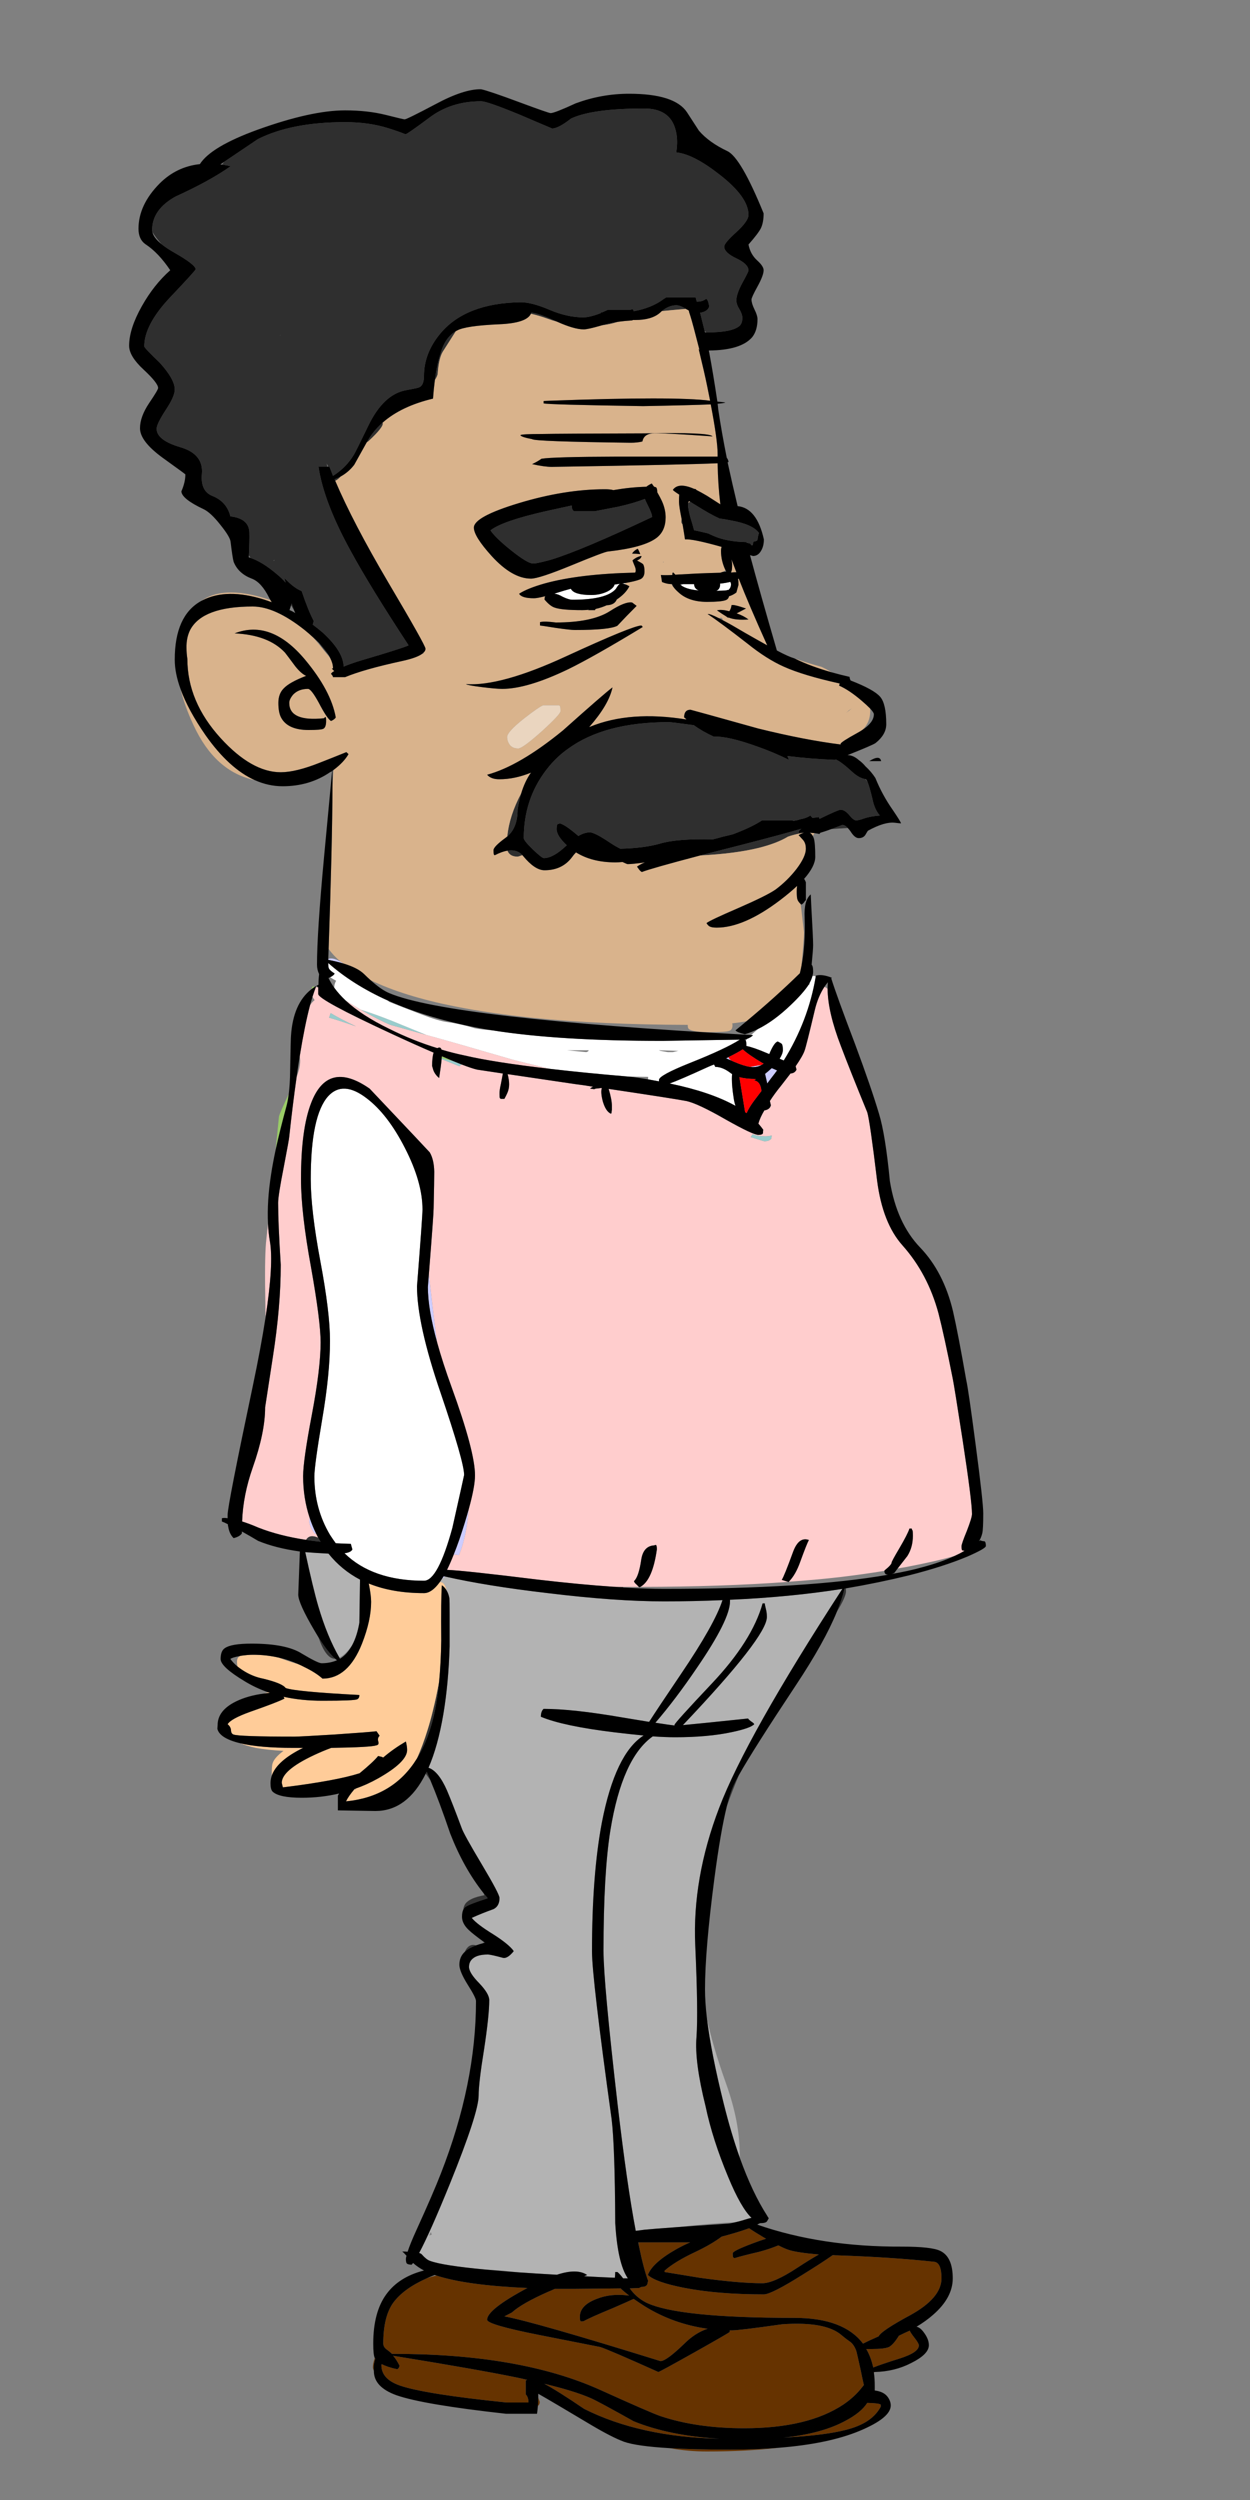 
<svg xmlns="http://www.w3.org/2000/svg" version="1.1" xmlns:xlink="http://www.w3.org/1999/xlink" preserveAspectRatio="none" x="0px" y="0px" width="500px" height="1000px" viewBox="0 0 500 1000">
<rect x="0" y="0" width="500" height="1000" fill="#808080" stroke="none"/>
<defs>
<g id="Layer0_0_FILL">
<path fill="#663300" stroke="none" d="
M 149.8 944.6
Q 149.9 943.95 150.15 943.5
L 150 943.35
Q 149.966 943.292 149.9 943.2 149.15 945.626 149.15 946.85 149.15 947.603 149.55 948.35 149.31 946.461 149.8 944.6
M 267.7 979.25
Q 275.362 980.6 282.7 980.6 298.634 980.6 311.6 979.1 302.649 979.85 292.15 979.85 277.622 979.85 267.7 979.25
M 215.3 958.9
Q 215.261 960.822 215.15 962.4 215.9 961.789 215.9 960.75 215.51 959.687 215.3 958.9
M 349.85 948.8
Q 349.707 948.798 349.55 948.8 349.566 948.914 349.55 949 349.712 948.912 349.85 948.8
M 306.4 895.5
Q 306.05 895.25 305.8 895.15 302.05 892.95 299.65 891.3 295.15 892.95 288.65 894.65 284.65 897.7 278 900.85 270 904.6 265.8 908.3
L 265.8 908.8
Q 265.9 908.8 279.8 911.1 295.5 913.3 304.95 913.3 309.55 913.3 319.1 907 324.05 903.75 327.55 901.8 318.95 901.05 315.6 900 313.75 899.4 311.35 898.15 307.85 899.6 303.75 900.7 296.5 902.4 293.85 903.25 293.45 903.15 293.35 903 293.1 902.9 293.1 901.3 293.1 900.35 301.1 897.35 304 896.25 306.4 895.5
M 236.4 959.3
Q 229.8 956.4 217.7 953.5 223 956.3 233.65 963.55 256 974.8 287.8 975.5 267.7 974.3 253.45 968.5 239.45 960.65 236.4 959.3
M 210.8 951.95
L 210.95 951.95
Q 208.85 951.45 206.7 951 191.45 947.85 157.25 942.3 158.6 943.85 159.8 946.25
L 159.7 946.75
Q 159.45 947.35 158.95 947.7 154.95 946.85 152.7 945.65 152.55 945.8 152.55 946.05 152.55 951.7 160.05 954.25 169.95 957.65 202.6 961
L 211.4 961
Q 211.4 958.85 210.3 957.75
L 210.3 952.2 210.8 951.95
M 219.4 916.65
Q 208.75 921.35 204.75 925
L 201.75 926.55
Q 213.7 928.75 264.2 944.45 266.5 944.45 273.65 937.55 278.1 933.1 283.05 931.5 269.3 929.6 257.8 922.45 255.4 920.9 253.45 919.55 251.15 920.65 245.25 923.2 235.95 927.05 233.4 928.5 232.55 928.6 232.3 928.5 231.95 928.4 231.95 926.7 231.95 922.1 238.7 919.55 244.5 917.25 251.65 918.25 249.6 916.65 248.25 915.35
L 229.4 915.55
Q 225.55 915.55 221.9 915.55 220.6 916.2 219.4 916.65
M 352.3 961.85
Q 351.6 961.25 346.9 961.15 344.45 965 338.3 968.25 328.85 973.45 313.4 975.05 334.55 973.95 343 970.45 349.55 967.8 352.3 962.7
L 352.3 961.85
M 342.55 940.45
Q 341.7 938.05 340.25 936.85 338.3 935.5 336.6 934.05 330.2 928.5 312.9 929.7 295.65 932.15 292.75 932.15 292.25 932.15 291.9 932.15 291.9 932.35 291.9 932.75 291.9 933 277.75 940.95 263.75 948.8 263.35 948.8 243.2 939.75 240.05 938.8 226.25 936.1 215.5 933.95 194.85 929.85 194.85 927.9 194.85 923.8 210.95 915.2 186.501 914.131 174.5 910.2
L 174.55 910.25
Q 172.556 910.656 170.65 911.35 161.328 915.527 157.25 921.15 153.3 926.7 153.3 937.45 153.3 938.9 154.95 940 155.8 940.6 156.8 941.55 207.9 941.45 240.05 955.95 260.25 965.1 264.2 966.45 278.7 971.3 297.7 971.3 323.2 971.3 337.45 961.75 341.9 958.7 344.8 954.95 345.2 954.5 345.55 954 345.2 952.55 344.2 947.7 342.9 941.8 342.55 940.45
M 367.55 938.15
Q 367.55 937.35 365.75 935.05 364.15 933 363.9 932.25 361.75 933.2 359.55 934.3 357.4 937.8 355.6 938.8 353.75 939.6 348.8 939.6 347.6 939.6 346.5 939.6 348.35 942.75 349.3 947 352.7 945.65 360.05 943.35 367.55 940.95 367.55 938.15
M 376.6 911.35
Q 376.6 904.95 373.6 904.7 357.05 902.9 335.3 902.15 334.05 902.15 333.1 902.05 329 904.95 321.25 909.75 308.55 917.75 305.55 917.75 287.05 917.75 273.5 915.1 262.3 912.9 259.15 910 260.95 905.05 270.85 899.5 273.5 898.05 276.05 896.95
L 255.45 896.95
Q 255.495 897.605 255.55 898.3 257.478 907.682 259.25 912.3 259.15 912.65 258.9 913.75 258.4 914.75 256.75 914.75
L 256.6 914.75
Q 256.1 914.95 255.65 915.2
L 251.9 915.35
Q 254.45 918.95 258.4 921 271 927.15 317.75 927.15 337.45 927.15 345.2 937.45 347.85 936.1 351.45 934.55 352.45 932.35 364.05 926.1 376.6 919.2 376.6 911.35 Z"/>

<path fill="#B3B3B3" stroke="none" d="
M 289.5 841.5
Q 292.463 853.395 295.9 863.05 295.9 862.436 295.9 861.8 295.9 848.75 290.45 833.5 284.813 817.675 282.75 807.2 284.4 821.03 289.5 841.5
M 292 639.9
Q 292 640.15 292 640.55 292 647.8 278.85 667 270.25 679.7 262.15 689.1 268.35 690.05 269.8 690.2 269.8 690.05 269.8 689.95 269.8 689.25 284.75 673.4 300.85 656.35 305.05 641.35
L 305.9 641.35
Q 305.9 641.75 306.4 643.8 306.75 645.1 306.75 646.8 306.75 654.65 273.15 690.05 279.7 689.45 299.25 687.4 299.25 687.65 300.35 688.5 301.55 689.25 301.7 689.7 300.1 691.3 292.75 692.85 283.2 694.9 270 694.9 266.4 694.9 261.1 694.55 248.85 703.25 244.15 732.15 241.4 749.3 241.4 780.35 241.4 792.9 247.05 841.85 250.8 874 254.3 892.35 255.75 892.15 257.7 891.9 260.828 891.576 270.25 890.9 284.482 889.288 294.15 888.9 296.328 888.422 299.5 887.4 300 887.3 300.6 887.15 296.35 883.05 291.3 870.85 285 855.75 282.25 842.6 277.75 824.6 278.6 814.8 279.3 804.9 278.1 778.15 276.9 751.35 287.65 723.2 298.4 694.9 336.95 635.55 316.05 638.85 292 639.9
M 248.75 686.95
Q 255.05 688 259.65 688.75 262.9 683.65 272.3 669.75 285.95 649.6 289 640.05 277.65 640.55 265.65 640.55 246.2 640.55 219.15 637.25 194.654 634.397 178 630.6 177.374 631.188 176.7 631.65 176.307 632.303 175.9 632.85 175.954 632.829 176 632.8 177.955 632.8 178.65 636.2 179.445 637.522 179.75 639.3 179.85 640.3 179.85 645.6 179.85 645.95 179.85 658.55 179.4 673.4 177.35 685.6 175.15 698.55 171.4 707.1 175.4 708.45 178.8 716.2 180.95 721.25 184.6 731.05 185.3 733.35 192.8 745.9 199.8 757.65 199.8 759.2 199.8 762.45 197.4 763.65 192.9 765.25 188.7 767.15 190.6 769.6 197.25 773.7 203.55 777.7 205.5 780.45 203.05 783.5 201.25 783.15 196.3 781.8 195.1 781.8 190.25 781.8 188.45 784.1 187.6 785.2 187.6 786.75 187.6 789.15 191.7 793.3 195.7 797.5 195.7 800.05 195.7 806.1 193.65 819.6 191.45 833.15 191.45 838.25 191.45 845.1 180 873.4 172 893.1 167.65 901.2 168.5 901.45 168.75 901.8 170.55 903.85 172 904.35 177.091 906.248 194.45 907.85 200.031 908.066 202.95 908.45 204.503 908.653 207.6 908.95 214.545 909.434 222.75 909.9 230.85 907.25 234.85 910 234.25 910.25 233.65 910.5 239.55 910.85 245.95 911.1 246.1 909.65 246.1 908.8
L 246.95 908.8
Q 247.9 909.55 249.25 911.35 250.1 911.35 251.15 911.35 247.05 905.4 246.1 889.25 245.95 858.3 244.65 847.65 236.8 791.1 236.8 780.6 236.8 749.9 240.75 729 246.1 701.45 257.45 694.2 252.25 693.7 245.95 692.95 225.3 690.45 216.35 686.7 216.35 684.5 217.45 683.55 229.05 683.55 248.75 686.95
M 172.4 892.75
Q 172.4 893.2 172.75 893.8 172.25 894.05 171.65 894.2 172 893.45 172.4 892.75
M 131.4 621.45
Q 126.55 621.2 122.1 620.85 125.25 635.45 127.3 642.45 130.859 654.589 135.75 663.05 138.1 661.974 140.85 658.1 142.814 654.49 143.75 649.1 144 632.9 144 632.8 144 632.2 144 631.85 136.6 627.95 131.4 621.45 Z"/>

<path fill="#333333" stroke="none" d="
M 338.35 635.35
Q 338.088 635.401 337.8 635.45 336.845 639.637 334.75 644.7 338.4 638.689 338.4 636.55 338.4 635.889 338.35 635.35
M 295.55 710.05
Q 294.104 712.701 293.35 714.35 292.048 717.258 290.75 722.45 292.915 716.281 295.55 710.05
M 190.4 778.15
Q 189.858 777.95 189.3 777.95 187.35 777.95 186.15 780.25 186.04 780.469 185.95 780.7 185.996 780.648 186.05 780.6 187.584 779.194 190.4 778.15
M 193.15 777.3
Q 193.581 777.198 194 777.1 193.86 776.999 193.7 776.9 193.44 777.102 193.15 777.3
M 185.3 763.9
Q 185.625 763.228 186.15 762.8 187.85 761.6 195.1 759.3 194.259 758.315 193.45 757.3 193.636 757.757 193.75 758.1 187.95 759.1 186.15 761.5 185.514 762.371 185.3 763.9
M 170.7 708.7
Q 170.512 709.093 170.3 709.45 170.982 710.432 172.15 712.1 171.416 710.297 170.7 708.7
M 245.2 634.7
Q 247.268 634.88 249.25 635
L 249.25 634.75
Q 247.191 634.744 245.2 634.7
M 133.95 663.5
Q 134.013 663.5 134.05 663.5 131.162 660.902 127.4 654.95 130.341 663.5 133.95 663.5
M 128.25 616.7
Q 127.9 616.25 127.65 615.75 127.463 615.41 127.25 615.05 123.803 613.513 122.4 615.95 125.254 616.38 128.25 616.7
M 255.45 896.95
L 255.3 896.95
Q 255.438 897.648 255.55 898.3 255.495 897.605 255.45 896.95
M 174.05 683.9
Q 175.056 678.824 175.65 672.6 174.523 678.83 173.1 684.5 172.15 688.4 171.05 691.9 169.077 698.3 166.75 703.45 171.703 695.497 174.05 683.9 Z"/>

<path fill="#99CC66" stroke="none" d="
M 391.8 616.15
Q 391.701 616.339 391.6 616.5 391.714 616.431 391.8 616.35 391.81 616.256 391.8 616.15
M 114.6 442.45
Q 115.159 440.36 115.5 437.6 111.963 445.1 111.6 446.55 111.051 452.231 110.25 459.95 111.912 452.353 114.6 442.45
M 176.75 422.5
Q 176.722 422.885 176.65 423.3 179.13 423.959 181.2 424.4 179.172 423.553 176.75 422.5
M 125 394.6
Q 124.9 395.1 124.65 395.35 124.579 395.398 124.55 395.7 125.229 395.195 125.95 394.7 125.464 394.633 125 394.6 Z"/>

<path fill="#CCCCFF" stroke="none" d="
M 187.5 603.65
Q 186.051 608.938 183.75 615.75 182.593 619.084 181.45 621.9 181.631 621.9 181.8 621.9 182.9 621.9 183.6 622.05 184.8 619.15 185.65 615.65 186.979 610.455 187.5 603.65
M 123.85 607.1
Q 123.757 607.784 123.65 608.5 123.9 610.8 125.85 613.45 126.179 613.508 126.5 613.55 124.945 610.406 123.85 607.1
M 171.55 509.65
Q 171.366 512.136 171.15 514.85 171.15 523.597 174.9 537.15 173.753 528.998 172.25 515.8 171.873 512.476 171.55 509.65
M 131.3 383.6
Q 131.306 383.781 131.3 383.95 134.775 384.595 137.5 385.45 136.857 385.021 136.25 384.7 132.997 382.845 131.3 383.6
M 178 630.6
Q 177.722 630.562 177.45 630.5 177.081 631.122 176.7 631.65 177.374 631.188 178 630.6
M 308.7 427.25
Q 307.1 428.7 305.9 429.65
L 306.05 429.65
Q 306.4 431.1 306.9 433.4 308.2 431.6 310 429.3 310.4 428.7 310.85 428.2 309.8 427.7 308.7 427.25
M 304.55 436.25
Q 304.547 436.379 304.5 436.5 304.56 436.453 304.6 436.4 304.592 436.326 304.55 436.25
M 291.4 422.85
Q 290.943 423.109 290.45 423.35 291.39 423.712 292.6 424.25 291.674 423.599 291.4 422.85
M 300.05 426.75
Q 300.738 426.85 301.3 426.85 303.202 426.85 304.65 425.95 302.445 426.301 300.05 426.75
M 297.1 419.75
L 297.1 419.75 297.05 419.75 297.1 419.75 Z"/>

<path fill="#FFCC99" stroke="none" d="
M 121.25 699.15
Q 119.3 699.15 117.4 699.15 103.774 699.15 96.1 697.3 98.664 698.358 102.3 699.15 106.9 700 113.4 700.35 109.8 703 109.05 705.3 108.7 706.25 108.7 709.75 108.7 710.04 108.7 710.3 110.755 704.297 121.25 699.15
M 107.2 676.9
Q 106.435 677.153 105.7 677.4 106.81 677.25 107.95 677.15 107.568 677.022 107.2 676.9
M 147.5 633.4
Q 148.45 638.1 148.45 640.75 148.45 648.15 144.8 657.45 139.25 671.45 129 671.45 126.35 669.05 121.6 666.75 120.513 666.189 119.4 665.7 116.451 664.871 113.4 663.75 112.413 663.38 111.5 663.05 106.54 661.9 101.2 661.9 99.04 661.9 96.1 662.35
L 96.1 662.4
Q 94.8 662.9 94.8 664.7 94.8 665.716 95 666.6 96.372 667.698 98.05 668.7 101.55 670.75 105.2 671.45 112.9 673.3 114.25 675.2 118 676.65 143.75 678 143.75 679.3 142.9 679.7 141.8 680.3 129 680.3 120.65 680.3 113.4 678.7 113.75 679.2 113.75 679.45 111 680.9 100 684.75 92.25 687.55 91.05 689.7 92.4 690.8 92.4 692.25 92.5 693.45 93.35 693.8 95.5 694.65 117.85 694.65 120.05 694.65 133.85 693.8 147.85 692.85 150.6 692.5
L 151.85 694.3
Q 150.85 695.25 151.35 696.7 151.7 697.95 150.5 698.15 148.35 698.9 132.5 699.15 129 700.45 125.6 702.05 112.7 708.1 112.7 713.15
L 113.15 714.95
Q 134.55 712.3 143.85 709.3 149.55 704.6 151.25 702.4
L 152.7 702.75
Q 152.9 702.9 153.3 703 157.25 699.6 162.35 696.6 162.85 698.55 162.85 700 162.85 704.8 151.25 711.35 146.815 713.863 142.05 715.5 142.215 715.481 142.4 715.45 142.4 715.55 142.4 715.7 142.075 715.7 141.75 715.7 139.374 718.504 138.4 720.55 157.333 718.709 166.75 703.45 169.077 698.3 171.05 691.9 172.15 688.4 173.1 684.5 174.523 678.83 175.65 672.6 176.364 665.232 176.5 656.25 176.35 639.55 176.75 634.1 177.93 634.936 178.65 636.2 177.955 632.8 176 632.8 175.954 632.829 175.9 632.85 172.705 637.25 169.6 637.25 156.9 637.25 147.5 633.4 Z"/>

<path fill="#FFCDCD" stroke="none" d="
M 106.2 527.1
Q 109.537 505.408 107.95 496.5 107.393 493.159 107.2 489.45 106.816 493.168 106.4 497.1 105.8 504.1 106.15 522 106.191 524.658 106.2 527.1
M 331.05 395.55
Q 330.364 394.934 329.75 394.75 327.223 398.611 325.95 403.9 322.45 418.65 321.85 420.2 321.15 422.3 318.25 426.5
L 318.6 427.85
Q 318.25 428.55 317.75 428.9 317.25 429.3 316.2 429.4 314.5 431.6 312.45 434.25 309.8 437.5 307.95 440.4 308.2 441.35 308.35 442.1 307.95 443.8 305.8 444.15
L 305.8 444.05
Q 304 447.05 303.35 449.45 304.45 450.7 305.3 451.9 305.2 452.25 305.2 453.2 305.05 453.95 303.35 453.95 301.2 453.95 290.45 447.9 279.1 441.35 274.5 440.4 269.55 439.45 243.45 435.55 244.75 439.8 244.75 442.35
L 244.75 444.15
Q 244.65 444.15 244.65 444.65 244.65 445.25 244.4 445.5 242.35 444.65 241.15 440.65 240.15 436.9 240.75 435.2 240.05 435.2 239.3 435.35 237.75 435.45 237.75 435.7
L 236.05 435.45
Q 236.3 435.1 237.25 434.7 233.9 434.1 230.15 433.65 212.75 431.1 203.05 429.65 203.65 431.95 203.65 433.75 203.65 435.55 202.95 437.15 202.6 438 201.75 439.55
L 200.3 439.55
Q 199.95 439.3 199.95 439.2 199.8 439.1 199.8 437.4 199.8 435.95 200.4 433.4 200.9 430.85 201.15 429.4 191.45 427.95 190.85 427.85 188.78 427.381 184.7 425.8 184.117 426.075 183.75 426.5 179.978 425.004 176.65 423.65 176.359 426.777 175.65 431.2 174.05 429.9 173.35 428.1 172.85 426.5 172.85 426.4 172.85 422.9 173.45 421.05 166.2 417.95 156.3 413.35 127.3 399.9 127.3 397.6 127.3 396.333 127.3 395 126.823 394.893 126.35 394.8 125.688 396.546 125 398.7 125.332 399.359 125.85 400.05 124.862 400.774 124 402.15 121.895 410.125 119.9 422.45 120.57 425.786 118.65 430.8 117.129 441.423 115.7 454.65 115.7 455.4 113.5 466.85 111.25 478.25 111.25 481.15 111.25 489.35 112.3 505.9 112.3 522.6 109.15 542.75
L 106.05 562.95
Q 106.05 572.95 101.1 587 97.2 598.1 96.85 608.6 99.65 609.45 103.35 611.05 111.602 614.303 122.4 615.95 123.803 613.513 127.25 615.05 126.878 614.329 126.5 613.55 126.179 613.508 125.85 613.45 123.9 610.8 123.65 608.5 123.757 607.784 123.85 607.1 121.25 599.211 121.25 590.5 121.25 584.2 124.75 565.85 128.25 547.35 128.25 536.95 128.25 528.5 124.4 506.85 120.4 485.1 120.4 471.6 120.4 451.75 124.4 441.35 131.05 423.75 147.85 435.45 171.65 460.6 171.9 460.95 173.6 463.85 173.7 468.7 173.7 472.05 173.45 483.3 173.45 485.701 171.55 509.65 171.873 512.476 172.25 515.8 173.753 528.998 174.9 537.15 177.097 545.112 180.6 554.75 190 580.6 190 590.15 190 594.636 187.5 603.65 186.979 610.455 185.65 615.65 184.8 619.15 183.6 622.05 182.9 621.9 181.8 621.9 181.631 621.9 181.45 621.9 180.112 625.3 178.8 627.95 185.55 628.2 215.15 631.85 232.052 633.81 245.2 634.7 247.191 634.744 249.25 634.75 251.9 634.75 254.65 634.75 255.1 634.75 255.55 634.75
L 254.55 633.75
Q 253.7 633.05 253.6 632.45 255.5 630.75 256.5 623.85 257.35 618.4 261.7 618.15
L 262.3 617.95
Q 262.75 618.05 262.75 619.75 261.02 632.055 256.15 634.75 288.867 634.705 315.3 632.75
L 312.7 631.95
Q 313.65 630.6 317.25 620.7 319.55 614.55 323.55 616 322.7 617.55 320.15 624.55 318.271 629.938 315.5 632.7 326.218 631.954 335.9 630.85 345.292 629.729 353.75 628.35
L 353.75 628.3
Q 353.75 628.2 355.2 627 356.65 625.65 356.65 625.05 356.65 624.55 359.7 619.4 363.05 613.7 363.8 611.4
L 364.65 611.4
Q 364.75 611.9 365 612.15 365.15 612.6 365.15 614.3 365.15 618.9 362.95 622.4 360.741 625.275 359.05 627.4 360.68 627.148 362.25 626.85 374.695 624.474 381.9 622.35 384.007 621.401 385.8 620.35
L 385.9 620.35
Q 385.3 620.2 385.05 620.2 384.6 620.1 384.6 618.55 384.6 617.55 386.75 612.35 388.8 607.05 388.8 605.6 388.8 600.55 385.05 576 381.7 554.35 381.1 551.45 377.7 534.3 375.4 525.35 371.15 509.55 361 498.15 353.05 489.25 350.85 472.3 347.95 448.25 346.9 444.9 339.85 427.7 336.35 418.4 331.095 404.764 331.05 395.55
M 307.7 456.1
Q 307.1 456.5 305.65 456.5 305.55 456.5 300.25 454.8 300.45 454.65 300.6 454.4 300.85 453.95 301.1 453.7 303 454.55 306.15 454.55 307.35 454.55 308.7 454.2 308.55 455.85 308.2 455.75
L 307.7 456.1
M 131.65 407.05
Q 132 406.1 132.25 405.25 136.25 407.65 142.4 410.55 136.6 408.5 131.65 407.05
M 220.1 427.55
Q 209.574 425.068 204.65 423.75 183.15 417.45 170.45 413.95 160.55 411.15 156.2 409.95 151.95 408.25 144.35 403.9 141.7 402.35 138.8 400.55 138.561 400.404 138.3 400.25 144.712 406.215 155.6 411.5 165.1 416.25 174.9 419.25
L 175.65 419
Q 176.35 419 176.6 419.85 181.1 421.2 185.65 422.15 197.579 424.95 220.1 427.55 Z"/>

<path fill="#99CCCC" stroke="none" d="
M 176.65 423.3
Q 176.669 423.482 176.65 423.65 179.978 425.004 183.75 426.5 184.117 426.075 184.7 425.8 183.118 425.187 181.2 424.4 179.13 423.959 176.65 423.3
M 132.25 405.25
Q 132 406.1 131.65 407.05 136.6 408.5 142.4 410.55 136.25 407.65 132.25 405.25
M 305.65 456.5
Q 307.1 456.5 307.7 456.1
L 308.2 455.75
Q 308.55 455.85 308.7 454.2 307.35 454.55 306.15 454.55 303 454.55 301.1 453.7 300.85 453.95 300.6 454.4 300.45 454.65 300.25 454.8 305.55 456.5 305.65 456.5
M 157.15 408.5
Q 149.9 405.6 144.35 403.9 151.95 408.25 156.2 409.95 160.55 411.15 170.45 413.95 163.45 411.05 157.15 408.5 Z"/>

<path fill="#2F2F2F" stroke="none" d="
M 321.3 333.1
Q 320.442 333.113 319.7 333.2
L 319.45 332.85
Q 319.45 332.35 320.55 331.5 312.7 333.8 296.6 337.95 287.218 340.342 280 342.2 294.237 341.441 303.5 339.15 310.85 337.3 315.2 334.65 317.736 333.764 321.3 333.1
M 202.9 334.6
Q 207.05 331.078 207.05 323.9 207.605 320.305 208.5 317.3 203.752 326.183 202.9 334.6
M 203.05 340.45
Q 204.05 342.65 206.95 342.65 207.45 342.65 208.95 342.05 206.753 339.652 203 340.25 203.033 340.35 203.05 340.45
M 272.6 207.35
Q 272.55 208.038 272.55 208.75 272.55 209.252 273.05 209.8 272.888 208.859 272.7 207.75 272.659 207.553 272.6 207.35
M 129.85 260.2
Q 130.742 261.304 131.55 262.2 130.167 259.844 127.5 257.1 128.585 258.635 129.85 260.2
M 146.75 176.85
Q 146.699 176.941 146.65 177 146.997 176.758 147.35 176.5 153.845 170.516 153.05 169.05 149.196 172.47 146.75 176.85
M 136.35 190.55
Q 135.169 191.205 133.85 191.7 133.988 192.028 134.1 192.35 135.256 191.757 136.35 190.55
M 246.8 128.85
Q 246.93 128.811 247.05 128.75 243.623 129.289 240.65 130.15 243.924 129.761 246.8 128.85
M 274.4 123.55
Q 272.017 122.1 270.5 122.1 267.618 122.1 264.7 124.45 268.937 124.004 274.4 123.55
M 182.35 132.45
Q 177.976 135.067 176.25 141.3 174.811 145.583 173.95 152 174.679 150.973 175.05 149.75 175.5 143.35 177.1 140.7 181.053 134.503 182.35 132.45
M 221.9 128.25
Q 214.65 125 212.5 125.1 212.435 125.324 212.35 125.5 215.628 126.247 218.8 127.4 220.906 128.183 223 128.75 222.474 128.518 221.9 128.25
M 339.1 331.2
Q 337.944 329.95 336.95 329.95 334.882 330.777 332.45 331.65 335.581 331.382 339.1 331.2
M 257.95 199.55
Q 253.7 201.25 247.2 202.7 239.1 204.25 237.85 204.5
L 229.55 204.5
Q 229.3 204.25 229.15 204.05 228.7 203.55 228.7 202.2 224.2 203.2 218.65 204.4 200.9 208.4 196.2 212.15 198.1 215.05 204.4 220.1 211.05 225.4 213.2 225.4 213.865 225.4 214.7 225.25 217.289 224.765 220.65 223.8 232.953 220.003 260.85 206.8 260.85 205.5 259 201.85 258.3 200.5 257.95 199.55
M 292.25 208.15
Q 289.85 207.65 287.8 207.4 284.3 205.85 278.5 202.2 277.142 201.394 276 200.65 275.617 200.886 275.25 201.25 275.2 201.517 275.2 201.75 275.2 203.55 276.2 207.15 276.8 209 277.65 212.15 278.25 212.15 283.2 213.35 284.15 213.8 285.5 214.4 290.8 216.7 298.65 216.85 298.65 216.95 298.65 217.1 299.65 217.3 300.1 217.45 301.2 219.15 301.3 216.7 302.65 216.5 303 216 303.15 214.4 303.6 213.2 301.1 209.7 292.25 208.15
M 116.65 241.35
Q 116.555 241.69 116.45 242.05 117.085 243.269 117.7 244.3 117.205 242.978 116.65 241.35
M 270.5 60.95
Q 271.35 55.75 270.15 51.65 267.85 43.4 257.7 43.4 237.05 43.4 228.45 47.4 223.35 51.4 220.85 51.4 214.55 48.75 208.05 45.95 194.85 40.5 192.45 40.5 180.35 40.5 171.65 47.15 162.85 53.7 162.2 53.7 159.2 52.5 155.35 51.3 147.6 48.85 138.05 48.85 116.65 48.85 103.15 55.65 95.74 60.664 89.65 64.75 89.274 65.302 88.85 65.85 90.546 66.084 92.25 66.5 83.8 72.45 70.25 78.6 60.85 83.8 60.85 92 60.85 92.412 60.95 92.8 62.282 94.992 64.6 97.65 66.579 99.259 69.55 100.95 78.25 105.9 78.25 107.7 78.25 108.2 67.95 119.05 57.7 129.95 57.7 138.55 57.7 139.15 63.85 145.05 69.9 151.7 69.9 155.8 69.9 158.6 66.25 164.05 62.65 169.6 62.65 171.5 62.65 176.1 72.2 178.9 81.5 181.65 80.75 189.65 80.15 196.4 84.9 198.35 90.7 200.65 92.15 206.55 99.65 207.4 99.75 213.1 99.844 216.064 99.55 222.1 99.861 222.617 100.2 223.15 105.026 224.812 110.6 229.55 112.8 231.35 114.25 233.05 114 232.05 113.75 231.2
L 113.9 231.35
Q 117.75 235.35 120.65 236.4 123.2 244.05 125.5 248.4
L 125.1 249.85
Q 127.05 251.3 129 252.95 137.35 260.6 137.45 266.65 140.6 265.3 145.55 263.85 160.65 259.4 163.45 258.15 147.95 234.5 140.45 220.7 129.5 200.9 127.4 186.65
L 130.9 186.65
Q 130.767 185.969 130.7 185.4 130.923 185.846 131.3 186.65
L 131.75 186.65
Q 132.5 188.45 133.2 190.35 138.4 187.1 141.55 181.9 142.3 180.7 147.25 170.45 153.4 157.6 162.6 156.05 167.3 155.2 167.65 154.95 169.6 154.1 169.6 150.35 169.6 141.3 176.1 133.45 186.25 121.25 208.25 120.9 212.75 120.9 219.75 123.9 226.9 126.95 233.3 126.95 235.95 126.95 240.3 125.25
L 240.3 125
Q 240.55 125 240.75 125 241.85 124.5 243.2 123.9
L 252.25 123.9 253 123.65
Q 253.35 123.8 253.45 124.5 260.7 123.2 265.55 119.55 266.05 119.2 266.5 118.95
L 278.25 118.95
Q 278.5 119.8 278.7 120.65 280.8 120.75 282.45 119.55 283.2 119.7 283.7 122.6 283.05 124.65 280.05 125.1 280.937 128.601 281.85 132.4 282.199 132.697 282.55 132.95 282.924 132.95 283.3 132.95 292.85 132.95 295.9 130.3 296.95 129.2 296.95 127.15 296.95 125.7 295.75 123.65 294.55 121.75 294.55 120.15 294.55 117.6 296.95 113.15 299.4 108.7 299.4 108.2 299.4 105.65 294.55 103.35 289.7 101.05 289.7 98.65 289.7 97.2 294.55 92.85 299.4 88.4 299.4 85.95 299.4 78.85 287.9 69.9 277.4 61.65 270.5 60.95
M 112.2 133.95
L 112.2 134.05 111.95 134.2
Q 112.05 134.05 112.2 133.95
M 109.4 224.2
L 109.9 223.95 109.55 224.35 109.4 224.2
M 346.95 312.6
Q 346.562 312.12 346.15 311.65 343.622 311.234 340.95 308.8 336.6 304.8 334.45 303.85
L 334.55 303.75
Q 334.3 303.85 333.95 303.95 323.55 303.5 314.95 302.4 315.2 303.1 315.6 303.95 309.55 300.95 303 298.65 291.3 294.4 285.5 294.65 281 292.6 277.5 290.05 276.3 289.95 274.75 289.7 268.55 288.85 267.5 288.85 241.75 288.85 227.1 299.6 225.2 300.95 223.5 302.5 220.7 305.05 218.4 308.1 209.5 319.8 209.5 335.25 209.5 336.25 213.1 339.75 216.75 343.25 217.55 343.25 221.3 343.25 226.65 338.15
L 226.75 338.15
Q 222.65 334.3 222.65 331.65 222.65 329.85 223.15 329.6 223.6 329.6 223.85 329.35 225.9 329.7 231.35 334.4 233.75 332.95 235.95 332.95 237.85 332.95 243.8 336.95 246.2 338.55 248.15 339.5 257.7 339.25 264 337.45 270.85 335.4 285.15 335.75 287.2 335.25 289.25 334.65 291.3 334.2 293.2 333.7 300.85 330.8 304.8 328.15
L 317.05 328.15 317.25 328.4
Q 318.5 328.15 319.7 327.9
L 319.55 327.8
Q 322.35 327.4 324.15 326.2 324.5 326.7 325 327.15 326.1 327.05 326.95 326.95
L 327.4 326.8
Q 327.65 326.95 327.8 327.55 335.3 323.9 336.25 323.9 337.95 323.9 339.75 326.1 341.45 328.15 342.4 328.15 343.6 328.15 345.55 327.4 347.95 326.55 351.95 326.2 349.8 323.8 348.95 319.45 347.752 314.467 346.95 312.6 Z"/>

<path fill="#BF8040" stroke="none" d="
M 169.25 261.2
Q 169.318 261.256 169.35 261.3 169.332 261.233 169.3 261.15 169.294 261.183 169.25 261.2 Z"/>

<path fill="#D9B38C" stroke="none" d="
M 72.25 275.7
Q 73.866 282.497 77.4 290.05 86.004 308.691 101.9 312.05 91.624 307.433 82.2 294.05 75.264 284.04 72.25 275.7
M 108.7 240.9
Q 108.441 240.46 108.15 240 90.461 234.066 81.4 239.8 80.931 240.089 80.45 240.4 80.811 240.22 81.15 240.05 90.7 235.2 105.55 239.8 107.1 240.3 108.7 240.9
M 325.8 333.25
Q 324.975 333.146 324.15 333.1 324.05 333.1 323.9 333.1 324.616 333.458 325.1 334.4 325.492 333.78 325.8 333.25
M 339.65 302.05
Q 339.521 301.97 339.4 301.9 339.275 301.944 339.15 302 339.399 302.022 339.65 302.05
M 335.65 274.25
Q 335.75 273.75 335.9 273.4 321.25 270.15 313.5 266.65 306.65 263.6 299 257.45 288.15 249 283.05 245.6 283.888 245.428 287.5 247.25 288.035 247.132 288.65 247.05
L 288.65 247.15 289.1 247.65
Q 289.021 247.848 289.05 248.05 292.543 249.884 297.95 253.1 303 256 306.9 258.15 299.5 241.75 295.5 231.45 295.36 231.544 295.2 231.6 295.4 232.509 295.4 233.9
L 294.55 237
Q 293.059 238.109 291.6 238.5 291.373 239.653 290.3 240.05 288.5 240.75 282.85 240.75 275.45 240.75 271.35 236.9 269.963 235.683 269.25 234.6 269.166 234.56 269.05 234.5 268.861 234.045 268.6 233.65 266.661 233.611 264.8 232.8 264.6 231.35 264.35 230 265.9 230.15 268.95 230 268.95 229.55 268.95 229.3 269.15 229.3 269.15 228.9 269.65 229.3 270.15 229.9 271.35 229.75 272.8 229.75 276.007 229.565 278.9 229.4
L 278.95 229.4
Q 279.017 229.409 279.05 229.4 283.999 229.193 288.1 229.1 288.554 228.948 289 228.8 289.676 228.488 290.2 228.1 288.4 224.325 288.4 220.35 288.4 219.5 288.65 218.75 277.15 215.5 274 215.75 273.795 214.272 273.05 209.8 272.55 209.252 272.55 208.75 272.55 208.038 272.6 207.35 271.6 202.387 271.6 200.75 271.6 198.95 271.7 197.85 269.3 196.3 269.15 195.95 271.35 192.8 277.65 195.55 278 195.55 278.35 195.7
L 278.5 195.95
Q 280.4 196.9 282.85 198.35 285.85 200.3 288.15 201.75 287.2 194.1 287.05 185.3 273.9 185.9 220.7 186.75 217.8 186.75 212.85 185.65 214.9 184.7 216.6 183.5 221.1 182.75 246.8 182.65
L 287.05 182.65
Q 287.05 182.15 287.05 181.55 287.05 176.1 284.3 161.75 276.3 162.1 257.2 162.45 219 161.85 217.45 161.35
L 217.45 160.4 219.85 160.3
Q 270.15 158.45 284.05 160.3 283.45 157.4 282.85 154.35 281.85 149.4 279.45 139.5 279.55 139.75 279.8 140 277.05 129.2 276.2 126.55 275.95 125.7 275.7 125 275.6 124.75 275.6 124.5 275.45 124.25 275.45 124.15 274.95 123.9 274.5 123.65 274.448 123.617 274.4 123.55 268.937 124.004 264.7 124.45 264.368 124.761 264 125.1 260.7 128 254.05 128 253.6 128 253.1 128 253 128 253 128.15 249.877 128.344 247.05 128.75 246.93 128.811 246.8 128.85 243.924 129.761 240.65 130.15 240.395 130.226 240.15 130.3 235.1 131.75 233.5 131.75 229.714 131.75 223 128.75 220.906 128.183 218.8 127.4 215.628 126.247 212.35 125.5 210.672 129.227 199.8 129.7 186.05 130.3 182.75 132.25 182.557 132.355 182.35 132.45 181.053 134.503 177.1 140.7 175.5 143.35 175.05 149.75 174.679 150.973 173.95 152 173.494 155.436 173.2 159.45 160.504 162.476 153.05 169.05 153.845 170.516 147.35 176.5 146.997 176.758 146.65 177 144.859 180.263 141.7 185.9 139.488 188.801 136.35 190.55 135.256 191.757 134.1 192.35 141.227 209.07 155.2 232.8 170.2 258.15 170.2 259.5 170.2 260.378 169.3 261.15 169.332 261.233 169.35 261.3
L 169.5 261.45 169.35 261.45
Q 169.132 261.472 168.9 261.5 166.712 263.149 160.65 264.45 145.65 267.7 138.05 270.85
L 133.2 270.85
Q 133.2 270.35 132.4 269.55 132.75 268.9 133.7 268.45 132.85 267.6 132.75 267.35 133.2 267.45 133.2 267.25 133.2 265.403 132.1 263.25 130.631 261.397 128.85 259.25 126.975 256.964 125.25 254.95 123.717 253.513 121.85 252 110 242.6 101.1 242.6 81 242.6 76.05 252 74.5 255.15 74.6 259.15 74.6 261.3 74.95 263.6 74.95 280.65 88.25 295.25 100.7 308.9 112.3 308.9 118.35 308.9 128 305.05 133 303.1 138.55 300.85
L 139.4 301.65
Q 137.54 304.894 133.4 308 133.375 308.447 133.35 308.9 133.19 311.509 133 314.35 132.902 338.302 131.45 379.55 133.289 382.191 136.25 384.7 136.857 385.021 137.5 385.45 143.074 387.141 145.65 389.65 146.977 390.966 148.2 392.05 161.505 398.5 182.15 402.6 196.05 405.35 213.35 407.15 240.15 409.85 275.1 409.95 275.1 410.05 275.1 410.2 275.1 411.3 275.6 411.65 277.25 412.85 284.05 412.85 290.3 412.85 291.65 412.35 293 412 293 410.05 293 409.6 292.85 409.35 295.893 409.016 298.6 408.5 310.179 398.861 319.95 389.3 320.314 387.858 320.6 386.3 321.6 375.182 321.6 372.95 321 368 320.55 363.8 320.402 362.661 320.25 361.6 319.174 360.552 318.95 359.7 318.7 358.95 318.7 356.55 318.7 355.35 318.85 354.35 316.05 357 312.05 360.05 297.55 371.05 286.7 371.05 284.65 371.05 283.8 370.55 283.2 370.2 282.6 369.25 283.9 368.15 295.15 363.3 306.75 358.25 310.25 355.8 314.95 352.3 318.6 347.6 322.35 342.65 322.35 339.5 322.35 337.55 321.5 336.35 321.5 336.25 319.45 334.05 320.65 333.35 321.6 333.1 321.467 333.1 321.3 333.1 317.736 333.764 315.2 334.65 310.85 337.3 303.5 339.15 294.237 341.441 280 342.2 260.369 347.374 256.75 348.8 256.25 348.55 255.75 347.95 255.15 347.1 254.8 346.65 256 345.8 257.95 344.95 253 345.65 251.05 345.65 250.8 345.65 249 344.8 247.3 344.95 246.2 344.95 236.8 344.95 230.4 340.95 229.55 341.8 228.7 343 224.8 348.1 217.8 348.1 213.95 348.1 209.25 342.4 209.107 342.223 208.95 342.05 207.45 342.65 206.95 342.65 204.05 342.65 203.05 340.45 203.033 340.35 203 340.25 200.782 340.614 198 342.05
L 197.75 342.05
Q 197.4 341.9 197.4 340.1 197.4 338.65 202.2 335.15 202.558 334.892 202.9 334.6 203.752 326.183 208.5 317.3 209.992 312.415 212.4 309.05 205.95 311.7 199.7 311.7 196.4 311.7 194.85 309.9 207.8 306.4 225.2 292.15 241.6 277.5 245 274.95 243.55 281.85 235.7 290.8 235.95 290.8 236.05 290.7 252 284.15 274.6 287.8 274.15 287.3 273.65 286.95 273.65 283.9 276.2 283.9 276.4 283.9 303.25 291.4 321.85 296 336.25 297.8 336.25 297.7 336.25 297.55 336.25 296.85 342.9 293.2 344.011 292.599 344.9 292 348.1 289.088 348.1 284.25 348.1 283.833 348 283.35 346.836 282.157 344.8 280.4 339.75 276.05 335.65 274.25
M 339.4 284.25
Q 340.1 283.8 340.7 283.4 340.45 283.65 338.3 285.25 339.5 284.25 339.4 284.25
M 265.2 224.95
Q 265.2 224.8 265.2 224.7 265.3 224.7 265.55 224.8 265.3 224.95 265.2 224.95
M 224.2 284.5
Q 224.2 285.7 216.75 292.5 209 299.4 207.3 299.4 204.5 299.4 203.45 297.2 202.85 296.1 202.85 294.8 202.85 292.75 209.6 287.4 215.75 282.6 217.35 282.1
L 223.6 282.1 224 282.45
Q 224.2 282.7 224.2 284.5
M 212.85 175.65
Q 208.4 174.8 208.15 174.05 208.75 173.6 216.85 173.6 223.35 173.45 257.8 173.35 283.9 172.85 285 174.55 264.6 173.1 261.1 173.35 257.55 173.6 256.95 176.6 254.9 177.1 252.25 177.1 213.7 176.6 212.85 175.65
M 260.7 193.4
Q 261.1 194 261.55 194.6
L 261.7 194.6
Q 261.7 194.85 262.3 194.85 262.9 195.2 262.9 196.8
L 262.9 196.9
Q 264.2 199.2 264.7 200.3 266.25 203.65 266.25 206.95 266.25 212.25 262.75 215.05 257.7 219 243.2 220.6 241.75 220.7 228.55 226.15 215.65 231.45 212.4 231.45 204.9 231.45 196.65 222.4 189.55 214.55 189.55 211.05 189.55 206.7 207.55 201.25 225.9 195.7 242 195.7 244.15 195.7 245.35 196.05 252.25 194.85 258.55 194.7 259.4 194 260.7 193.4
M 114 261.05
Q 107.35 253.95 93.85 253.35 108.45 247.65 122 263.85 132.4 276.3 134.3 286.95 133.85 287.8 132.4 288.4 130.8 287.4 127.55 281.15 124.5 275.55 123.2 275.55 119.45 275.55 117.25 277.85 115.7 279.7 115.7 281.15 115.7 288.75 129.6 287.3
L 130.1 286.8
Q 130.45 286.7 130.45 288.4 130.45 290.9 129.35 291.5 128.4 292 123.45 292 115.1 292 112.45 287.05 111.35 285 111.35 281.15 111.35 277.5 113.5 275.35 115.8 272.9 122.45 270.35 120.4 269.4 118.1 266.5 114.5 261.65 114 261.05
M 291.15 247.05
L 290.3 246.45
Q 289 245.7 286.8 244.15 288.4 243.65 291.75 244.5 292.5 243.3 292.6 242.1 293.1 241.6 298.4 243.4
L 294.65 245.35
Q 297.45 246.3 299.4 247.8 294.3 248.15 291.55 247.05
L 291.15 247.05
M 255.05 219.5
Q 255.4 219.85 256.1 221.65 254.55 221.45 252.85 221.45 253.45 220.35 255.05 219.5
M 243.9 244.5
Q 250.1 240.5 252.85 241
L 254.65 242.35
Q 250.45 246.55 246.95 250.3 243.8 252 229.9 252 228.2 252 222.3 251.15 216.35 250.2 216 250.2
L 216 248.85
Q 217.8 248.4 222.3 249 236.8 249 243.9 244.5
M 256.6 250.2
L 257.1 250.8
Q 237.4 262.75 227.25 267.7 210.95 275.55 200.9 275.55 198.35 275.55 192.8 274.85 186.9 274.1 186.4 273.65 200.4 274.6 226.5 262.5 253.2 250.2 256.6 250.2
M 257.8 228.55
Q 257.8 231.1 255.9 231.8 253.936 232.559 249.85 233.25 250.154 233.504 250.3 233.8 250.946 234.077 251.75 234.5 250.298 237.403 246.7 239.8 245.797 242.002 242.7 242.1 240.634 243.039 238.35 243.55 238.1 243.65 238 244.05 236.555 244.05 235.2 244.05 235.358 244.045 235.6 243.9 234.25 244.05 232.9 244.05 224.7 244.05 221.9 243.05 220 242.45 217.8 239.8
L 217.95 238.7
Q 218.05 238.6 218.2 238.45 214.9 239.3 213.6 239.3 208.65 239.3 207.65 237.5 210.95 235.35 217.8 233.4 231.7 229.55 254.05 229.05 254.55 228.3 254.05 226.85 253.35 225.2 253 224.2 253.35 223.75 254.65 223 256 222.4 256.6 222.4 256.5 223.5 254.8 224.2 256.85 225.3 257.2 225.65 257.8 226.5 257.8 228.55
M 221.8 237.5
Q 221.842 237.503 221.85 237.5
L 221.85 237.45
Q 221.837 237.485 221.8 237.5
M 332.75 268.95
Q 330.669 267.71 328.65 266.75 322.95 265.2 318.5 263.6 318.337 263.579 318.15 263.55 324.32 266.571 332.75 268.95
M 292.6 223.75
Q 292.85 225.2 292.85 225.8 292.85 227.85 292.6 228.45 292.51 228.675 292.4 228.95 292.517 228.998 292.6 229 293.559 228.9 294.55 228.9 293.45 226 292.6 223.75
M 275.6 200.4
Q 275.355 200.859 275.25 201.25 275.617 200.886 276 200.65 275.796 200.529 275.6 200.4 Z"/>

<path fill="#FFFFFF" stroke="none" d="
M 326.3 390.6
Q 325.752 390.22 324.95 390.45 324.632 391.729 323.8 393.25 323.7 393.5 323.7 393.75 323.55 393.75 323.45 393.9 321.15 397.4 316.3 402 309.579 408.439 303.2 411.6 301.606 412.958 300.45 414 300.833 414.03 301.2 414.05 300.613 414.833 298.95 415.5 298.583 415.89 298.3 416.2 298.55 416.725 298.55 418.15 298.55 418.3 298.55 418.4 301.3 418.9 306.9 421.3 307.25 421.45 307.7 421.65 309.65 416.95 311.1 416.6 312.3 417.2 312.7 417.55 313.15 418.15 313.15 420 313.15 421.45 311.85 423.5 312.7 423.85 313.5 424.2 323.355 408.304 326.3 390.6
M 248.85 233.4
Q 249.427 233.458 250.3 233.8 250.154 233.504 249.85 233.25 249.369 233.32 248.85 233.4
M 248.05 233.5
Q 247.001 233.66 245.85 233.8 245.362 235.394 242.85 236.65 239.95 238 236.55 238 229.55 238 228.35 235.5 226.255 236.022 222.4 237.25 222.101 237.378 221.85 237.45
L 221.85 237.5
Q 223.209 237.634 225.05 238.7 227.5 239.9 228.95 239.9 242.6 239.9 246.35 235.55 247.4 233.75 248.05 233.5
M 131.3 385.2
Q 131.3 386.85 131.55 387.35 131.9 388.2 133.85 389.4 133.518 390.188 132.05 390.9 133.053 391.552 134.45 392.3 133.672 393.662 133.7 395.1 135.627 397.74 138.3 400.25 138.561 400.404 138.8 400.55 141.7 402.35 144.35 403.9 149.9 405.6 157.15 408.5 163.45 411.05 170.45 413.95 183.15 417.45 204.65 423.75 209.574 425.068 220.1 427.55 233.616 429.134 250.95 430.6 255.009 430.709 259.25 430.75
L 259.25 431.75
Q 261.492 432.133 263.6 432.55 263.6 432.2 263.6 431.95 263.6 430.15 275.95 425.2 290.257 419.517 295.95 415.85 295.928 415.863 295.85 415.85
L 265.05 416.35
Q 223.466 416.35 197.05 412.15 192.488 411.813 189.9 411.3 185.55 409.95 180.7 409.1 179.85 409 179 408.85 175.4 408.4 168.4 405.7 159.95 402.45 155.7 400.75 155.394 400.472 155.1 400.2 141.142 393.92 131.3 385.2
M 263.5 420.1
L 271.35 420.35 269.15 420.85 267.1 420.85 264.2 420.35 263.5 420.1
M 226.75 420.1
L 235.45 420.1
Q 235.45 420.6 234.5 420.85
L 226.75 420.1
M 169 483.8
Q 169 472.9 162 459.25 155.1 445.7 146.65 439.3 137.2 432.05 131.3 438.45 124.3 446.2 124.3 471.6 124.3 484.05 128.15 504.55 132 525 132 536.35 132 549.55 128.85 567.9 125.75 586.25 125.75 590.6 125.75 603.45 132 613.95 133.1 615.65 134.3 617.3 137.2 617.45 140.35 617.55 140.35 617.7 140.95 619.75 140.45 620.95 137.8 621.3 149.05 632.3 169.6 632.3 175.15 632.3 180.95 611.15 185.65 590.15 185.65 590 185.65 584.8 176.25 557.15 166.8 529.6 166.8 514.5 169 486.55 169 483.8
M 286.1 426.75
Q 285.85 426.15 285.6 425.8 284.4 426.25 283.05 426.85 271.7 432.05 267.85 433.4 284.3 436.8 294.2 442.35 293.7 440.9 293.45 439.1 292.75 434.6 292.75 431.6 292.75 430.35 292.85 429.65 292.5 429.4 292.15 429.15 289 426.75 286.1 426.75
M 273.25 233.65
Q 272.74 233.873 272.4 234.1 274.546 235.757 279.5 236.2 277.665 235.433 277.65 233.65 275.168 233.656 273.25 233.65
M 288 233.45
Q 288.05 233.595 288.05 233.75 288.05 235.619 286.55 236.35 288.438 236.312 290.55 236.15
L 291.15 235.95
Q 291.231 235.983 291.3 236.05 292.4 235.136 292.4 233.75 292.4 233.197 292.1 232.75 290.394 233.198 288 233.45 Z"/>

<path fill="#000000" stroke="none" d="
M 255.9 231.8
Q 257.8 231.1 257.8 228.55 257.8 226.5 257.2 225.65 256.85 225.3 254.8 224.2 256.5 223.5 256.6 222.4 256 222.4 254.65 223 253.35 223.75 253 224.2 253.35 225.2 254.05 226.85 254.55 228.3 254.05 229.05 231.7 229.55 217.8 233.4 210.95 235.35 207.65 237.5 208.65 239.3 213.6 239.3 214.9 239.3 218.2 238.45 218.05 238.6 217.95 238.7
L 217.8 239.8
Q 220 242.45 221.9 243.05 224.7 244.05 232.9 244.05 234.25 244.05 235.6 243.9 235.358 244.045 235.2 244.05 236.555 244.05 238 244.05 238.1 243.65 238.35 243.55 240.634 243.039 242.7 242.1 245.797 242.002 246.7 239.8 250.298 237.403 251.75 234.5 250.946 234.077 250.3 233.8 249.427 233.458 248.85 233.4 249.369 233.32 249.85 233.25 253.936 232.559 255.9 231.8
M 245.85 233.8
Q 247.001 233.66 248.05 233.5 247.4 233.75 246.35 235.55 242.6 239.9 228.95 239.9 227.5 239.9 225.05 238.7 223.209 237.634 221.85 237.5 221.842 237.503 221.8 237.5 221.837 237.485 221.85 237.45 222.101 237.378 222.4 237.25 226.255 236.022 228.35 235.5 229.55 238 236.55 238 239.95 238 242.85 236.65 245.362 235.394 245.85 233.8
M 257.1 250.8
L 256.6 250.2
Q 253.2 250.2 226.5 262.5 200.4 274.6 186.4 273.65 186.9 274.1 192.8 274.85 198.35 275.55 200.9 275.55 210.95 275.55 227.25 267.7 237.4 262.75 257.1 250.8
M 252.85 241
Q 250.1 240.5 243.9 244.5 236.8 249 222.3 249 217.8 248.4 216 248.85
L 216 250.2
Q 216.35 250.2 222.3 251.15 228.2 252 229.9 252 243.8 252 246.95 250.3 250.45 246.55 254.65 242.35
L 252.85 241
M 256.1 221.65
Q 255.4 219.85 255.05 219.5 253.45 220.35 252.85 221.45 254.55 221.45 256.1 221.65
M 290.3 246.45
L 291.15 247.05 291.55 247.05
Q 294.3 248.15 299.4 247.8 297.45 246.3 294.65 245.35
L 298.4 243.4
Q 293.1 241.6 292.6 242.1 292.5 243.3 291.75 244.5 288.4 243.65 286.8 244.15 289 245.7 290.3 246.45
M 93.85 253.35
Q 107.35 253.95 114 261.05 114.5 261.65 118.1 266.5 120.4 269.4 122.45 270.35 115.8 272.9 113.5 275.35 111.35 277.5 111.35 281.15 111.35 285 112.45 287.05 115.1 292 123.45 292 128.4 292 129.35 291.5 130.45 290.9 130.45 288.4 130.45 286.7 130.1 286.8
L 129.6 287.3
Q 115.7 288.75 115.7 281.15 115.7 279.7 117.25 277.85 119.45 275.55 123.2 275.55 124.5 275.55 127.55 281.15 130.8 287.4 132.4 288.4 133.85 287.8 134.3 286.95 132.4 276.3 122 263.85 108.45 247.65 93.85 253.35
M 261.55 194.6
Q 261.1 194 260.7 193.4 259.4 194 258.55 194.7 252.25 194.85 245.35 196.05 244.15 195.7 242 195.7 225.9 195.7 207.55 201.25 189.55 206.7 189.55 211.05 189.55 214.55 196.65 222.4 204.9 231.45 212.4 231.45 215.65 231.45 228.55 226.15 241.75 220.7 243.2 220.6 257.7 219 262.75 215.05 266.25 212.25 266.25 206.95 266.25 203.65 264.7 200.3 264.2 199.2 262.9 196.9
L 262.9 196.8
Q 262.9 195.2 262.3 194.85 261.7 194.85 261.7 194.6
L 261.55 194.6
M 247.2 202.7
Q 253.7 201.25 257.95 199.55 258.3 200.5 259 201.85 260.85 205.5 260.85 206.8 232.953 220.003 220.65 223.8 217.289 224.765 214.7 225.25 213.865 225.4 213.2 225.4 211.05 225.4 204.4 220.1 198.1 215.05 196.2 212.15 200.9 208.4 218.65 204.4 224.2 203.2 228.7 202.2 228.7 203.55 229.15 204.05 229.3 204.25 229.55 204.5
L 237.85 204.5
Q 239.1 204.25 247.2 202.7
M 208.15 174.05
Q 208.4 174.8 212.85 175.65 213.7 176.6 252.25 177.1 254.9 177.1 256.95 176.6 257.55 173.6 261.1 173.35 264.6 173.1 285 174.55 283.9 172.85 257.8 173.35 223.35 173.45 216.85 173.6 208.75 173.6 208.15 174.05
M 339.85 270.75
Q 336.117 269.9 332.75 268.95 324.32 266.571 318.15 263.55 317.961 263.455 317.75 263.35 315.35 262.65 310.75 260.2 304 237 300 222.05
L 301.2 222.4
Q 303.15 222.4 304.35 220.45 305.55 218.55 305.55 215.75 302.75 203.2 295.05 202.45 292.85 193.25 291.05 184.95 291.3 184.8 291.4 184.8 291.4 184.35 291.05 183.6 290.8 183.25 290.7 183.1 288.65 172.85 287.3 163.8 287.2 162.6 287.05 161.5 289.95 161.25 290.1 161 288.5 160.75 286.95 160.65 285.25 149.3 283.7 141.05 283.55 140.6 283.55 140.2 296.35 140.1 300.85 134.9 303 132.25 303 127.65 303 126.2 301.8 123.8 300.6 121.35 300.6 119.8 300.6 118.95 303 114.6 305.45 110.15 305.45 108.1 305.45 106.5 302.9 104.2 300.1 101.65 299.4 97.8 303.25 93.45 304.35 91.3 305.45 89 305.45 85.35 296.35 63 290.95 60.45 283.55 56.95 279.55 52.25 276.2 47.05 274.75 44.85 269.8 37.5 251.65 37.5 240.65 37.5 230.25 41.35 221.8 45.25 220.25 45.25 219.5 45.25 208.05 41 195.7 36.4 192.45 35.7 185.55 35.55 174.05 41.75 162.7 47.75 161.85 47.75 161.4 47.75 154.25 45.95 147 44.15 138.05 44.15 124.5 44.15 103 51.9 84.4 58.65 79.95 65.65 70.6 66.65 63.85 73.4 55.4 81.95 55.4 91.5 55.4 95.75 58.2 97.7 63.35 101.05 68.1 108.1 61.55 113.9 56.75 122.45 51.65 131.5 51.65 138.3 51.65 142.5 57.45 147.85 63.25 153.25 63.25 155.2 63.25 155.95 59.65 161.25 56 166.7 56 171.3 56 176.5 65.05 183.1 74.15 189.65 74.15 189.75 74.15 192.9 72.55 196.55 72.7 199.55 81.4 203.65 84.3 205 88.25 210.05 92.15 214.9 92.25 216.85 93 223.1 93.45 224.7 95.3 229.4 100.7 231.45 104.6 232.9 107.7 239.2 107.941 239.61 108.15 240 108.441 240.46 108.7 240.9 107.1 240.3 105.55 239.8 90.7 235.2 81.15 240.05 80.811 240.22 80.45 240.4 69.9 246.247 69.9 263.85 69.9 269.279 72.25 275.7 75.264 284.04 82.2 294.05 91.624 307.433 101.9 312.05 107.365 314.5 113.05 314.5 123.8 314.5 132 308.9 132.4 308.7 132.85 308.45 132.15 316.15 129.6 343 126.8 373.2 126.8 385.9 126.8 387.85 127.65 389.65 127.4 391.7 127.4 393.9 126.971 394.121 126.55 394.35 126.957 394.705 127.3 394.95 127.3 394.985 127.3 395 127.3 396.333 127.3 397.6 127.3 399.9 156.3 413.35 166.2 417.95 173.45 421.05 172.85 422.9 172.85 426.4 172.85 426.5 173.35 428.1 174.05 429.9 175.65 431.2 176.359 426.777 176.65 423.65 176.669 423.482 176.65 423.3 176.722 422.885 176.75 422.5 179.172 423.553 181.2 424.4 183.118 425.187 184.7 425.8 188.78 427.381 190.85 427.85 191.45 427.95 201.15 429.4 200.9 430.85 200.4 433.4 199.8 435.95 199.8 437.4 199.8 439.1 199.95 439.2 199.95 439.3 200.3 439.55
L 201.75 439.55
Q 202.6 438 202.95 437.15 203.65 435.55 203.65 433.75 203.65 431.95 203.05 429.65 212.75 431.1 230.15 433.65 233.9 434.1 237.25 434.7 236.3 435.1 236.05 435.45
L 237.75 435.7
Q 237.75 435.45 239.3 435.35 240.05 435.2 240.75 435.2 240.15 436.9 241.15 440.65 242.35 444.65 244.4 445.5 244.65 445.25 244.65 444.65 244.65 444.15 244.75 444.15
L 244.75 442.35
Q 244.75 439.8 243.45 435.55 269.55 439.45 274.5 440.4 279.1 441.35 290.45 447.9 301.2 453.95 303.35 453.95 305.05 453.95 305.2 453.2 305.2 452.25 305.3 451.9 304.45 450.7 303.35 449.45 304 447.05 305.8 444.05
L 305.8 444.15
Q 307.95 443.8 308.35 442.1 308.2 441.35 307.95 440.4 309.8 437.5 312.45 434.25 314.5 431.6 316.2 429.4 317.25 429.3 317.75 428.9 318.25 428.55 318.6 427.85
L 318.25 426.5
Q 321.15 422.3 321.85 420.2 322.45 418.65 325.95 403.9 327.223 398.611 329.75 394.75 330.413 393.79 331.15 392.9 331.038 394.188 331.05 395.55 331.095 404.764 336.35 418.4 339.85 427.7 346.9 444.9 347.95 448.25 350.85 472.3 353.05 489.25 361 498.15 371.15 509.55 375.4 525.35 377.7 534.3 381.1 551.45 381.7 554.35 385.05 576 388.8 600.55 388.8 605.6 388.8 607.05 386.75 612.35 384.6 617.55 384.6 618.55 384.6 620.1 385.05 620.2 385.3 620.2 385.9 620.35
L 385.8 620.35
Q 384.007 621.401 381.9 622.35 376.514 624.871 369.1 626.85 363.527 628.428 356.6 629.6 357.153 629.491 357.75 629.15 358.363 628.358 359.05 627.4 360.741 625.275 362.95 622.4 365.15 618.9 365.15 614.3 365.15 612.6 365 612.15 364.75 611.9 364.65 611.4
L 363.8 611.4
Q 363.05 613.7 359.7 619.4 356.65 624.55 356.65 625.05 356.65 625.65 355.2 627 353.75 628.2 353.75 628.3
L 353.75 628.35
Q 353.769 629.9 355.2 629.9 323.05 635.55 265.55 635.55 258.401 635.55 249.25 635 247.268 634.88 245.2 634.7 232.052 633.81 215.15 631.85 185.55 628.2 178.8 627.95 180.112 625.3 181.45 621.9 182.593 619.084 183.75 615.75 186.051 608.938 187.5 603.65 190 594.636 190 590.15 190 580.6 180.6 554.75 177.097 545.112 174.9 537.15 171.15 523.597 171.15 514.85 171.366 512.136 171.55 509.65 173.45 485.701 173.45 483.3 173.7 472.05 173.7 468.7 173.6 463.85 171.9 460.95 171.65 460.6 147.85 435.45 131.05 423.75 124.4 441.35 120.4 451.75 120.4 471.6 120.4 485.1 124.4 506.85 128.25 528.5 128.25 536.95 128.25 547.35 124.75 565.85 121.25 584.2 121.25 590.5 121.25 599.211 123.85 607.1 124.945 610.406 126.5 613.55 126.878 614.329 127.25 615.05 127.463 615.41 127.65 615.75 127.9 616.25 128.25 616.7 125.254 616.38 122.4 615.95 111.602 614.303 103.35 611.05 99.65 609.45 96.85 608.6 97.2 598.1 101.1 587 106.05 572.95 106.05 562.95
L 109.15 542.75
Q 112.3 522.6 112.3 505.9 111.25 489.35 111.25 481.15 111.25 478.25 113.5 466.85 115.7 455.4 115.7 454.65 117.129 441.423 118.65 430.8 119.263 426.416 119.9 422.45 121.895 410.125 124 402.15 124.516 400.319 125 398.7 125.688 396.546 126.35 394.8 126.465 394.584 126.55 394.35 126.259 394.544 125.95 394.7 125.229 395.195 124.55 395.7 117.246 401.397 116.4 414.3 116.3 414.9 116.05 428.55 115.991 433.737 115.5 437.6 115.159 440.36 114.6 442.45 111.912 452.353 110.25 459.95 109.094 465.389 108.45 469.65 106.754 480.572 107.2 489.45 107.393 493.159 107.95 496.5 109.537 505.408 106.2 527.1 104.375 538.917 101.1 554.5 91.05 602.1 91.05 605.95 91.05 606.7 91.05 607.3 89.6 607.05 88.75 607.3
L 88.75 608.6
Q 89.85 609 91.15 609.7 91.15 610.3 91.3 610.7 91.75 613.6 93.45 615.25 95.9 614.65 96.75 613.35 96.75 612.95 96.75 612.6 99.65 614.2 103.25 616.35 110.25 619.25 119.95 620.6
L 119.3 637.85
Q 119.3 641.25 125.85 652.35 126.659 653.728 127.4 654.95 131.162 660.902 134.05 663.5 134.445 663.825 134.8 664.1 132 665.3 128.65 665.3 127.2 665.3 120.75 661.45 114.5 657.45 100.6 657.45 92.5 657.45 89.95 659.25 88.25 660.35 88.25 663.6 88.25 666.75 97.95 672.55 102.224 675.152 107.2 676.9 107.568 677.022 107.95 677.15 106.81 677.25 105.7 677.4 99.204 678.237 94.45 680.55 87.05 684.15 87.05 690.05
L 86.95 691.5
Q 87.3 693.2 89.35 694.65 91.766 696.285 96.1 697.3 103.774 699.15 117.4 699.15 119.3 699.15 121.25 699.15 110.755 704.297 108.7 710.3 108.2 711.783 108.2 713.3 108.2 715.8 109.05 716.65 111.6 719.1 120.75 719.1 128.5 719.1 135.65 717.4 135.4 717.85 135.15 718.25
L 135.15 724.15 150.15 724.4
Q 162.873 724.4 170.3 709.45 170.512 709.093 170.7 708.7 171.416 710.297 172.15 712.1 175.725 720.573 180.1 733.45 185.497 747.284 193.45 757.3 194.259 758.315 195.1 759.3 187.85 761.6 186.15 762.8 185.625 763.228 185.3 763.9 184.8 764.99 184.8 766.7 184.8 769.45 187.5 772 189.102 773.554 193.7 776.9 193.86 776.999 194 777.1 193.581 777.198 193.15 777.3 191.662 777.691 190.4 778.15 187.584 779.194 186.05 780.6 185.996 780.648 185.95 780.7 183.75 782.726 183.75 785.9 183.75 788.55 187.1 793.9 190.4 799.1 190.4 800.4 190.4 833.5 176.35 869.4 173.35 877.15 166.7 891.75 164.05 897.55 163.05 900.7 162.1 900.6 160.9 900.6 161.5 901.05 162.6 902.3 162.35 903.15 162.35 903.6 162.35 905.3 162.95 905.55 163.3 905.8 164.65 905.9 164.9 905.55 165.25 905.2 167.05 906.85 169.6 908.2 159.55 910.75 154.5 917.75 149.3 924.9 149.3 937.45 149.3 941.923 149.9 943.2 149.966 943.292 150 943.35
L 150.15 943.5
Q 149.9 943.95 149.8 944.6 149.31 946.461 149.55 948.35 149.545 948.41 149.55 948.45 149.55 954.85 158.6 958.1 169.35 961.85 202.35 965.5
L 214.8 965.5
Q 215.021 964.15 215.15 962.4 215.261 960.822 215.3 958.9 215.3 958.217 215.3 957.5 220.85 960.65 236.4 969.95 244.75 974.9 249.6 976.7 254.725 978.484 267.7 979.25 277.622 979.85 292.15 979.85 302.649 979.85 311.6 979.1 331.458 977.513 343.85 972.35 356.3 967.15 356.3 962.2 356.3 960.55 355.2 958.95 353.65 956.65 349.9 956.2 349.9 955.45 349.9 954.25 349.9 951.479 349.55 949 349.566 948.914 349.55 948.8 349.707 948.798 349.85 948.8 357.879 948.633 364.5 945.2 371.55 941.7 371.55 938.05 371.55 935.5 369.25 932.6 367.9 930.9 366.6 930.7 370.3 928.5 373.2 925.95 381.1 919.1 381.1 911.35 381.1 902.75 376.1 900.35 372.6 898.65 360.8 898.65 328.65 898.8 302.9 889.85 303.5 889.45 304.1 889.25 304.2 889.25 304.45 889.25 306.15 889.25 306.75 888.6 307.25 887.8 307.5 887.3 307.25 886.95 307 886.55
L 306.9 886.35
Q 300.899 877.038 295.9 863.05 292.463 853.395 289.5 841.5 284.4 821.03 282.75 807.2 282 800.723 282 795.7 282 780 285.75 751.45 288.232 732.586 290.75 722.45 292.048 717.258 293.35 714.35 294.104 712.701 295.55 710.05 301.374 699.704 318.35 674.1 329.79 656.87 334.75 644.7 336.845 639.637 337.8 635.45 338.088 635.401 338.35 635.35 351.609 633.086 363.55 630.15 377.35 626.65 386.9 622.65 394.35 619.4 394.35 618.4 394.35 616.7 393.75 616.5 392.9 616.5 392.05 616.1 391.941 616.236 391.8 616.35 391.714 616.431 391.6 616.5 391.701 616.339 391.8 616.15 392.504 614.935 392.9 613.35 393.3 611.75 393.3 605.35 393.3 600.9 390.25 577.8 387.35 555.7 386.5 552.05 383.25 533.45 381.2 524.5 377.45 508.8 368.05 499 358.7 489.25 355.95 472.45 354.15 453.8 351.6 445.5 348.55 435.2 342.05 417.7 334.65 398.25 332.5 391.35 332.6 391.2 332.75 391.1 328.85 389.55 326.35 390.25 326.322 390.421 326.3 390.6 323.355 408.304 313.5 424.2 312.7 423.85 311.85 423.5 313.15 421.45 313.15 420 313.15 418.15 312.7 417.55 312.3 417.2 311.1 416.6 309.65 416.95 307.7 421.65 307.25 421.45 306.9 421.3 301.3 418.9 298.55 418.4 298.55 418.3 298.55 418.15 298.55 416.725 298.3 416.2 298.273 416.073 298.2 416 297.95 416 297.8 415.85
L 297.95 415.85
Q 298.492 415.677 298.95 415.5 300.613 414.833 301.2 414.05 300.833 414.03 300.45 414 179.578 407.369 155.7 397.25 152.515 395.929 148.2 392.05 146.977 390.966 145.65 389.65 143.074 387.141 137.5 385.45 134.775 384.595 131.3 383.95 131.306 383.781 131.3 383.6 131.374 381.573 131.45 379.55 132.902 338.302 133 314.35 133.011 311.18 133 308.3 133.204 308.151 133.4 308 137.54 304.894 139.4 301.65
L 138.55 300.85
Q 133 303.1 128 305.05 118.35 308.9 112.3 308.9 100.7 308.9 88.25 295.25 74.95 280.65 74.95 263.6 74.6 261.3 74.6 259.15 74.5 255.15 76.05 252 81 242.6 101.1 242.6 110 242.6 121.85 252 123.717 253.513 125.25 254.95 126.495 256.06 127.5 257.1 130.167 259.844 131.55 262.2 131.886 262.749 132.1 263.25 133.2 265.403 133.2 267.25 133.2 267.45 132.75 267.35 132.85 267.6 133.7 268.45 132.75 268.9 132.4 269.55 133.2 270.35 133.2 270.85
L 138.05 270.85
Q 145.65 267.7 160.65 264.45 166.712 263.149 168.9 261.5 169.11 261.349 169.25 261.2 169.294 261.183 169.3 261.15 170.2 260.378 170.2 259.5 170.2 258.15 155.2 232.8 141.227 209.07 134.1 192.35 133.988 192.028 133.85 191.7 135.169 191.205 136.35 190.55 139.488 188.801 141.7 185.9 144.859 180.263 146.65 177 146.699 176.941 146.75 176.85 149.196 172.47 153.05 169.05 160.504 162.476 173.2 159.45 173.494 155.436 173.95 152 174.811 145.583 176.25 141.3 177.976 135.067 182.35 132.45 182.557 132.355 182.75 132.25 186.05 130.3 199.8 129.7 210.672 129.227 212.35 125.5 212.435 125.324 212.5 125.1 214.65 125 221.9 128.25 222.474 128.518 223 128.75 229.714 131.75 233.5 131.75 235.1 131.75 240.15 130.3 240.395 130.226 240.65 130.15 243.623 129.289 247.05 128.75 249.877 128.344 253 128.15 253 128 253.1 128 253.6 128 254.05 128 260.7 128 264 125.1 264.368 124.761 264.7 124.45 267.618 122.1 270.5 122.1 272.017 122.1 274.4 123.55 274.448 123.617 274.5 123.65 274.95 123.9 275.45 124.15 275.45 124.25 275.6 124.5 275.6 124.75 275.7 125 275.95 125.7 276.2 126.55 277.05 129.2 279.8 140 279.55 139.75 279.45 139.5 281.85 149.4 282.85 154.35 283.45 157.4 284.05 160.3 270.15 158.45 219.85 160.3
L 217.45 160.4 217.45 161.35
Q 219 161.85 257.2 162.45 276.3 162.1 284.3 161.75 287.05 176.1 287.05 181.55 287.05 182.15 287.05 182.65
L 246.8 182.65
Q 221.1 182.75 216.6 183.5 214.9 184.7 212.85 185.65 217.8 186.75 220.7 186.75 273.9 185.9 287.05 185.3 287.2 194.1 288.15 201.75 285.85 200.3 282.85 198.35 280.4 196.9 278.5 195.95
L 278.35 195.7
Q 278 195.55 277.65 195.55 271.35 192.8 269.15 195.95 269.3 196.3 271.7 197.85 271.6 198.95 271.6 200.75 271.6 202.387 272.6 207.35 272.659 207.553 272.7 207.75 272.888 208.859 273.05 209.8 273.795 214.272 274 215.75 277.15 215.5 288.65 218.75 288.4 219.5 288.4 220.35 288.4 224.325 290.2 228.1 290.361 228.405 290.5 228.65 289.669 228.648 289 228.8 288.554 228.948 288.1 229.1 283.999 229.193 279.05 229.4 279.005 229.421 278.9 229.4 276.007 229.565 272.8 229.75 271.35 229.75 270.15 229.9 269.65 229.3 269.15 228.9 269.15 229.3 268.95 229.3 268.95 229.55 268.95 230 265.9 230.15 264.35 230 264.6 231.35 264.8 232.8 266.661 233.611 268.6 233.65 268.707 233.65 268.8 233.65 268.962 234.119 269.25 234.6 269.963 235.683 271.35 236.9 275.45 240.75 282.85 240.75 288.5 240.75 290.3 240.05 291.373 239.653 291.6 238.5 293.059 238.109 294.55 237
L 295.4 233.9
Q 295.4 232.509 295.2 231.6 295.36 231.544 295.5 231.45 299.5 241.75 306.9 258.15 303 256 297.95 253.1 292.543 249.884 289.05 248.05 288.242 247.609 287.5 247.25 283.888 245.428 283.05 245.6 288.15 249 299 257.45 306.65 263.6 313.5 266.65 321.25 270.15 335.9 273.4 335.75 273.75 335.65 274.25 339.75 276.05 344.8 280.4 346.836 282.157 348 283.35 349.55 285.014 349.55 285.7 349.55 288.948 344.9 292 344.011 292.599 342.9 293.2 336.25 296.85 336.25 297.55 336.25 297.7 336.25 297.8 321.85 296 303.25 291.4 276.4 283.9 276.2 283.9 273.65 283.9 273.65 286.95 274.15 287.3 274.6 287.8 252 284.15 236.05 290.7 235.95 290.8 235.7 290.8 243.55 281.85 245 274.95 241.6 277.5 225.2 292.15 207.8 306.4 194.85 309.9 196.4 311.7 199.7 311.7 205.95 311.7 212.4 309.05 209.992 312.415 208.5 317.3 207.605 320.305 207.05 323.9 207.05 331.078 202.9 334.6 202.558 334.892 202.2 335.15 197.4 338.65 197.4 340.1 197.4 341.9 197.75 342.05
L 198 342.05
Q 200.782 340.614 203 340.25 206.753 339.652 208.95 342.05 209.107 342.223 209.25 342.4 213.95 348.1 217.8 348.1 224.8 348.1 228.7 343 229.55 341.8 230.4 340.95 236.8 344.95 246.2 344.95 247.3 344.95 249 344.8 250.8 345.65 251.05 345.65 253 345.65 257.95 344.95 256 345.8 254.8 346.65 255.15 347.1 255.75 347.95 256.25 348.55 256.75 348.8 260.369 347.374 280 342.2 287.218 340.342 296.6 337.95 312.7 333.8 320.55 331.5 319.45 332.35 319.45 332.85
L 319.7 333.2
Q 320.442 333.113 321.3 333.1 321.467 333.1 321.6 333.1 320.65 333.35 319.45 334.05 321.5 336.25 321.5 336.35 322.35 337.55 322.35 339.5 322.35 342.65 318.6 347.6 314.95 352.3 310.25 355.8 306.75 358.25 295.15 363.3 283.9 368.15 282.6 369.25 283.2 370.2 283.8 370.55 284.65 371.05 286.7 371.05 297.55 371.05 312.05 360.05 316.05 357 318.85 354.35 318.7 355.35 318.7 356.55 318.7 358.95 318.95 359.7 319.174 360.552 320.25 361.6 320.41 361.726 320.55 361.85 321.25 361.5 321.75 360.75 322.1 360.15 322.35 360.15
L 322.35 352.9
Q 322 352.05 321.75 351.7 321.75 351.6 321.6 351.6 326.1 346.5 326.1 342.75 326.1 337.1 325.5 335.25 325.33 334.781 325.1 334.4 324.616 333.458 323.9 333.1 324.05 333.1 324.15 333.1 324.975 333.146 325.8 333.25 326.798 333.383 327.8 333.6 327.9 333.35 328.15 333.1 329.35 332.75 330.8 332.25 331.643 331.952 332.45 331.65 334.882 330.777 336.95 329.95 337.944 329.95 339.1 331.2 339.668 331.767 340.25 332.6 341.9 335.25 343.5 335.25 345.3 335.25 346.15 333.95 347.1 332.25 347.25 332.25 353.9 328.6 358 329.1 359.95 329.35 360.4 329.35 360.4 328.85 357.15 324.05 352.9 318 350.15 311.2 348.55 308.7 346.15 306.5 344.95 305.05 343.6 304.1 341.3 302.05 339 302.05 339.075 302.02 339.15 302 339.275 301.944 339.4 301.9 349.319 297.935 350.25 297.2 354.5 293.8 354.5 289.7 354.5 281.5 352.05 278.7 349.55 275.8 340.25 272.2 339.85 271.45 339.85 270.85
L 339.85 270.75
M 346.15 311.65
Q 346.279 311.684 346.4 311.7 346.65 312.05 346.9 312.45 346.933 312.525 346.95 312.6 347.752 314.467 348.95 319.45 349.8 323.8 351.95 326.2 347.95 326.55 345.55 327.4 343.6 328.15 342.4 328.15 341.45 328.15 339.75 326.1 337.95 323.9 336.25 323.9 335.3 323.9 327.8 327.55 327.65 326.95 327.4 326.8
L 326.95 326.95
Q 326.1 327.05 325 327.15 324.5 326.7 324.15 326.2 322.35 327.4 319.55 327.8
L 319.7 327.9
Q 318.5 328.15 317.25 328.4
L 317.05 328.15 304.8 328.15
Q 300.85 330.8 293.2 333.7 291.3 334.2 289.25 334.65 287.2 335.25 285.15 335.75 270.85 335.4 264 337.45 257.7 339.25 248.15 339.5 246.2 338.55 243.8 336.95 237.85 332.95 235.95 332.95 233.75 332.95 231.35 334.4 225.9 329.7 223.85 329.35 223.6 329.6 223.15 329.6 222.65 329.85 222.65 331.65 222.65 334.3 226.75 338.15
L 226.65 338.15
Q 221.3 343.25 217.55 343.25 216.75 343.25 213.1 339.75 209.5 336.25 209.5 335.25 209.5 319.8 218.4 308.1 220.7 305.05 223.5 302.5 225.2 300.95 227.1 299.6 241.75 288.85 267.5 288.85 268.55 288.85 274.75 289.7 276.3 289.95 277.5 290.05 281 292.6 285.5 294.65 291.3 294.4 303 298.65 309.55 300.95 315.6 303.95 315.2 303.1 314.95 302.4 323.55 303.5 333.95 303.95 334.3 303.85 334.55 303.75
L 334.45 303.85
Q 336.6 304.8 340.95 308.8 343.622 311.234 346.15 311.65
M 270.15 51.65
Q 271.35 55.75 270.5 60.95 277.4 61.65 287.9 69.9 299.4 78.85 299.4 85.95 299.4 88.4 294.55 92.85 289.7 97.2 289.7 98.65 289.7 101.05 294.55 103.35 299.4 105.65 299.4 108.2 299.4 108.7 296.95 113.15 294.55 117.6 294.55 120.15 294.55 121.75 295.75 123.65 296.95 125.7 296.95 127.15 296.95 129.2 295.9 130.3 292.85 132.95 283.3 132.95 282.924 132.95 282.55 132.95 282.278 132.95 282 132.95 281.934 132.677 281.85 132.4 280.937 128.601 280.05 125.1 283.05 124.65 283.7 122.6 283.2 119.7 282.45 119.55 280.8 120.75 278.7 120.65 278.5 119.8 278.25 118.95
L 266.5 118.95
Q 266.05 119.2 265.55 119.55 260.7 123.2 253.45 124.5 253.35 123.8 253 123.65
L 252.25 123.9 243.2 123.9
Q 241.85 124.5 240.75 125 240.55 125 240.3 125
L 240.3 125.25
Q 235.95 126.95 233.3 126.95 226.9 126.95 219.75 123.9 212.75 120.9 208.25 120.9 186.25 121.25 176.1 133.45 169.6 141.3 169.6 150.35 169.6 154.1 167.65 154.95 167.3 155.2 162.6 156.05 153.4 157.6 147.25 170.45 142.3 180.7 141.55 181.9 138.4 187.1 133.2 190.35 132.5 188.45 131.75 186.65
L 131.3 186.65 130.9 186.65 127.4 186.65
Q 129.5 200.9 140.45 220.7 147.95 234.5 163.45 258.15 160.65 259.4 145.55 263.85 140.6 265.3 137.45 266.65 137.35 260.6 129 252.95 127.05 251.3 125.1 249.85
L 125.5 248.4
Q 123.2 244.05 120.65 236.4 117.75 235.35 113.9 231.35
L 113.75 231.2
Q 114 232.05 114.25 233.05 112.8 231.35 110.6 229.55 105.026 224.812 100.2 223.15 99.862 223.01 99.5 222.9 99.521 222.508 99.55 222.1 99.844 216.064 99.75 213.1 99.65 207.4 92.15 206.55 90.7 200.65 84.9 198.35 80.15 196.4 80.75 189.65 81.5 181.65 72.2 178.9 62.65 176.1 62.65 171.5 62.65 169.6 66.25 164.05 69.9 158.6 69.9 155.8 69.9 151.7 63.85 145.05 57.7 139.15 57.7 138.55 57.7 129.95 67.95 119.05 78.25 108.2 78.25 107.7 78.25 105.9 69.55 100.95 66.579 99.259 64.6 97.65 61.443 95.107 60.95 92.8 60.85 92.412 60.85 92 60.85 83.8 70.25 78.6 83.8 72.45 92.25 66.5 90.546 66.084 88.85 65.85 88.496 65.834 88.15 65.8 88.898 65.294 89.65 64.75 95.74 60.664 103.15 55.65 116.65 48.85 138.05 48.85 147.6 48.85 155.35 51.3 159.2 52.5 162.2 53.7 162.85 53.7 171.65 47.15 180.35 40.5 192.45 40.5 194.85 40.5 208.05 45.95 214.55 48.75 220.85 51.4 223.35 51.4 228.45 47.4 237.05 43.4 257.7 43.4 267.85 43.4 270.15 51.65
M 116.45 242.05
Q 116.555 241.69 116.65 241.35 117.205 242.978 117.7 244.3 117.918 244.808 118.1 245.25 117.05 244.5 115.8 244.05 116.164 242.994 116.45 242.05
M 287.8 207.4
Q 289.85 207.65 292.25 208.15 301.1 209.7 303.6 213.2 303.15 214.4 303 216 302.65 216.5 301.3 216.7 301.2 219.15 300.1 217.45 299.65 217.3 298.65 217.1 298.65 216.95 298.65 216.85 290.8 216.7 285.5 214.4 284.15 213.8 283.2 213.35 278.25 212.15 277.65 212.15 276.8 209 276.2 207.15 275.2 203.55 275.2 201.75 275.2 201.517 275.25 201.25 275.355 200.859 275.6 200.4 275.796 200.529 276 200.65 277.142 201.394 278.5 202.2 284.3 205.85 287.8 207.4
M 292.85 225.8
Q 292.85 225.2 292.6 223.75 293.45 226 294.55 228.9 293.559 228.9 292.6 229 292.517 228.998 292.4 228.95 292.51 228.675 292.6 228.45 292.85 227.85 292.85 225.8
M 288.05 233.75
Q 288.05 233.595 288 233.45 290.394 233.198 292.1 232.75 292.4 233.197 292.4 233.75 292.4 235.136 291.3 236.05 291.231 235.983 291.15 235.95
L 290.55 236.15
Q 288.438 236.312 286.55 236.35 288.05 235.619 288.05 233.75
M 272.2 233.65
Q 272.699 233.65 273.25 233.65 275.168 233.656 277.65 233.65 277.665 235.433 279.5 236.2 274.546 235.757 272.4 234.1 272.364 234.053 272.3 234 272.2 233.9 272.2 233.65
M 297.1 419.75
L 297.1 419.75
Q 299.425 421.915 304.95 425.2 305.2 425.3 305.45 425.4 305.07 425.724 304.65 425.95 303.202 426.85 301.3 426.85 300.738 426.85 300.05 426.75 297.578 426.394 293.6 424.7 293.088 424.465 292.6 424.25 291.39 423.712 290.45 423.35 290.943 423.109 291.4 422.85 295.318 420.932 297.05 419.75
L 297.1 419.75
M 302.3 431.6
L 302.4 431.6
Q 302.05 431.8 301.7 432.2 304.152 432.543 304.55 436.25 304.592 436.326 304.6 436.4 304.56 436.453 304.5 436.5 302.627 438.98 301.55 440.4 299.5 443.2 298.65 445.25 298.4 445 298.05 444.9
L 295.75 430.85
Q 298.4 431.6 302.3 431.6
M 285.6 425.8
Q 285.85 426.15 286.1 426.75 289 426.75 292.15 429.15 292.5 429.4 292.85 429.65 292.75 430.35 292.75 431.6 292.75 434.6 293.45 439.1 293.7 440.9 294.2 442.35 284.3 436.8 267.85 433.4 271.7 432.05 283.05 426.85 284.4 426.25 285.6 425.8
M 305.9 429.65
Q 307.1 428.7 308.7 427.25 309.8 427.7 310.85 428.2 310.4 428.7 310 429.3 308.2 431.6 306.9 433.4 306.4 431.1 306.05 429.65
L 305.9 429.65
M 162 459.25
Q 169 472.9 169 483.8 169 486.55 166.8 514.5 166.8 529.6 176.25 557.15 185.65 584.8 185.65 590 185.65 590.15 180.95 611.15 175.15 632.3 169.6 632.3 149.05 632.3 137.8 621.3 140.45 620.95 140.95 619.75 140.35 617.7 140.35 617.55 137.2 617.45 134.3 617.3 133.1 615.65 132 613.95 125.75 603.45 125.75 590.6 125.75 586.25 128.85 567.9 132 549.55 132 536.35 132 525 128.15 504.55 124.3 484.05 124.3 471.6 124.3 446.2 131.3 438.45 137.2 432.05 146.65 439.3 155.1 445.7 162 459.25
M 122.1 620.85
Q 126.55 621.2 131.4 621.45 136.6 627.95 144 631.85 144 632.2 144 632.8 144 632.9 143.75 649.1 142.814 654.49 140.85 658.1 138.914 661.648 136 663.5 135.874 663.285 135.75 663.05 130.859 654.589 127.3 642.45 125.25 635.45 122.1 620.85
M 148.45 640.75
Q 148.45 638.1 147.5 633.4 156.9 637.25 169.6 637.25 172.705 637.25 175.9 632.85 176.307 632.303 176.7 631.65 177.081 631.122 177.45 630.5 177.722 630.562 178 630.6 194.654 634.397 219.15 637.25 246.2 640.55 265.65 640.55 277.65 640.55 289 640.05 285.95 649.6 272.3 669.75 262.9 683.65 259.65 688.75 255.05 688 248.75 686.95 229.05 683.55 217.45 683.55 216.35 684.5 216.35 686.7 225.3 690.45 245.95 692.95 252.25 693.7 257.45 694.2 246.1 701.45 240.75 729 236.8 749.9 236.8 780.6 236.8 791.1 244.65 847.65 245.95 858.3 246.1 889.25 247.05 905.4 251.15 911.35 250.1 911.35 249.25 911.35 247.9 909.55 246.95 908.8
L 246.1 908.8
Q 246.1 909.65 245.95 911.1 239.55 910.85 233.65 910.5 234.25 910.25 234.85 910 230.85 907.25 222.75 909.9 214.545 909.434 207.6 908.95 200.33 908.429 194.45 907.85 177.091 906.248 172 904.35 170.55 903.85 168.75 901.8 168.5 901.45 167.65 901.2 172 893.1 180 873.4 191.45 845.1 191.45 838.25 191.45 833.15 193.65 819.6 195.7 806.1 195.7 800.05 195.7 797.5 191.7 793.3 187.6 789.15 187.6 786.75 187.6 785.2 188.45 784.1 190.25 781.8 195.1 781.8 196.3 781.8 201.25 783.15 203.05 783.5 205.5 780.45 203.55 777.7 197.25 773.7 190.6 769.6 188.7 767.15 192.9 765.25 197.4 763.65 199.8 762.45 199.8 759.2 199.8 757.65 192.8 745.9 185.3 733.35 184.6 731.05 180.95 721.25 178.8 716.2 175.4 708.45 171.4 707.1 175.15 698.55 177.35 685.6 179.4 673.4 179.85 658.55 179.85 645.95 179.85 645.6 179.85 640.3 179.75 639.3 179.445 637.522 178.65 636.2 177.93 634.936 176.75 634.1 176.35 639.55 176.5 656.25 176.364 665.232 175.65 672.6 175.056 678.824 174.05 683.9 171.703 695.497 166.75 703.45 157.333 718.709 138.4 720.55 139.374 718.504 141.75 715.7 141.835 715.625 141.9 715.55 141.97 715.526 142.05 715.5 146.815 713.863 151.25 711.35 162.85 704.8 162.85 700 162.85 698.55 162.35 696.6 157.25 699.6 153.3 703 152.9 702.9 152.7 702.75
L 151.25 702.4
Q 149.55 704.6 143.85 709.3 134.55 712.3 113.15 714.95
L 112.7 713.15
Q 112.7 708.1 125.6 702.05 129 700.45 132.5 699.15 148.35 698.9 150.5 698.15 151.7 697.95 151.35 696.7 150.85 695.25 151.85 694.3
L 150.6 692.5
Q 147.85 692.85 133.85 693.8 120.05 694.65 117.85 694.65 95.5 694.65 93.35 693.8 92.5 693.45 92.4 692.25 92.4 690.8 91.05 689.7 92.25 687.55 100 684.75 111 680.9 113.75 679.45 113.75 679.2 113.4 678.7 120.65 680.3 129 680.3 141.8 680.3 142.9 679.7 143.75 679.3 143.75 678 118 676.65 114.25 675.2 112.9 673.3 105.2 671.45 101.55 670.75 98.05 668.7 96.372 667.698 95 666.6 93.307 665.18 92.15 663.6 92.75 663 96 662.4 96.055 662.391 96.1 662.35 99.04 661.9 101.2 661.9 106.54 661.9 111.5 663.05 115.581 663.984 119.4 665.7 120.513 666.189 121.6 666.75 126.35 669.05 129 671.45 139.25 671.45 144.8 657.45 148.45 648.15 148.45 640.75
M 292 640.55
Q 292 640.15 292 639.9 316.05 638.85 336.95 635.55 298.4 694.9 287.65 723.2 276.9 751.35 278.1 778.15 279.3 804.9 278.6 814.8 277.75 824.6 282.25 842.6 285 855.75 291.3 870.85 296.35 883.05 300.6 887.15 300 887.3 299.5 887.4 296.328 888.422 294.15 888.9 292.192 889.402 291.05 889.45 278.357 890.302 270.25 890.9 260.828 891.576 257.7 891.9 255.75 892.15 254.3 892.35 250.8 874 247.05 841.85 241.4 792.9 241.4 780.35 241.4 749.3 244.15 732.15 248.85 703.25 261.1 694.55 266.4 694.9 270 694.9 283.2 694.9 292.75 692.85 300.1 691.3 301.7 689.7 301.55 689.25 300.35 688.5 299.25 687.65 299.25 687.4 279.7 689.45 273.15 690.05 306.75 654.65 306.75 646.8 306.75 645.1 306.4 643.8 305.9 641.75 305.9 641.35
L 305.05 641.35
Q 300.85 656.35 284.75 673.4 269.8 689.25 269.8 689.95 269.8 690.05 269.8 690.2 268.35 690.05 262.15 689.1 270.25 679.7 278.85 667 292 647.8 292 640.55
M 373.6 904.7
Q 376.6 904.95 376.6 911.35 376.6 919.2 364.05 926.1 352.45 932.35 351.45 934.55 347.85 936.1 345.2 937.45 337.45 927.15 317.75 927.15 271 927.15 258.4 921 254.45 918.95 251.9 915.35
L 255.65 915.2
Q 256.1 914.95 256.6 914.75
L 256.75 914.75
Q 258.4 914.75 258.9 913.75 259.15 912.65 259.25 912.3 257.478 907.682 255.55 898.3 255.438 897.648 255.3 896.95
L 255.45 896.95 276.05 896.95
Q 273.5 898.05 270.85 899.5 260.95 905.05 259.15 910 262.3 912.9 273.5 915.1 287.05 917.75 305.55 917.75 308.55 917.75 321.25 909.75 329 904.95 333.1 902.05 334.05 902.15 335.3 902.15 357.05 902.9 373.6 904.7
M 365.75 935.05
Q 367.55 937.35 367.55 938.15 367.55 940.95 360.05 943.35 352.7 945.65 349.3 947 348.35 942.75 346.5 939.6 347.6 939.6 348.8 939.6 353.75 939.6 355.6 938.8 357.4 937.8 359.55 934.3 361.75 933.2 363.9 932.25 364.15 933 365.75 935.05
M 340.25 936.85
Q 341.7 938.05 342.55 940.45 342.9 941.8 344.2 947.7 345.2 952.55 345.55 954 345.2 954.5 344.8 954.95 341.9 958.7 337.45 961.75 323.2 971.3 297.7 971.3 278.7 971.3 264.2 966.45 260.25 965.1 240.05 955.95 207.9 941.45 156.8 941.55 155.8 940.6 154.95 940 153.3 938.9 153.3 937.45 153.3 926.7 157.25 921.15 161.328 915.527 170.65 911.35 172.174 910.651 173.85 910 174.183 910.114 174.5 910.2 186.501 914.131 210.95 915.2 194.85 923.8 194.85 927.9 194.85 929.85 215.5 933.95 226.25 936.1 240.05 938.8 243.2 939.75 263.35 948.8 263.75 948.8 277.75 940.95 291.9 933 291.9 932.75 291.9 932.35 291.9 932.15 292.25 932.15 292.75 932.15 295.65 932.15 312.9 929.7 330.2 928.5 336.6 934.05 338.3 935.5 340.25 936.85
M 346.9 961.15
Q 351.6 961.25 352.3 961.85
L 352.3 962.7
Q 349.55 967.8 343 970.45 334.55 973.95 313.4 975.05 328.85 973.45 338.3 968.25 344.45 965 346.9 961.15
M 204.75 925
Q 208.75 921.35 219.4 916.65 220.6 916.2 221.9 915.55 225.55 915.55 229.4 915.55
L 248.25 915.35
Q 249.6 916.65 251.65 918.25 244.5 917.25 238.7 919.55 231.95 922.1 231.95 926.7 231.95 928.4 232.3 928.5 232.55 928.6 233.4 928.5 235.95 927.05 245.25 923.2 251.15 920.65 253.45 919.55 255.4 920.9 257.8 922.45 269.3 929.6 283.05 931.5 278.1 933.1 273.65 937.55 266.5 944.45 264.2 944.45 213.7 928.75 201.75 926.55
L 204.75 925
M 210.95 951.95
L 210.8 951.95 210.3 952.2 210.3 957.75
Q 211.4 958.85 211.4 961
L 202.6 961
Q 169.95 957.65 160.05 954.25 152.55 951.7 152.55 946.05 152.55 945.8 152.7 945.65 154.95 946.85 158.95 947.7 159.45 947.35 159.7 946.75
L 159.8 946.25
Q 158.6 943.85 157.25 942.3 191.45 947.85 206.7 951 208.85 951.45 210.95 951.95
M 217.7 953.5
Q 229.8 956.4 236.4 959.3 239.45 960.65 253.45 968.5 267.7 974.3 287.8 975.5 256 974.8 233.65 963.55 223 956.3 217.7 953.5
M 305.8 895.15
Q 306.05 895.25 306.4 895.5 304 896.25 301.1 897.35 293.1 900.35 293.1 901.3 293.1 902.9 293.35 903 293.45 903.15 293.85 903.25 296.5 902.4 303.75 900.7 307.85 899.6 311.35 898.15 313.75 899.4 315.6 900 318.95 901.05 327.55 901.8 324.05 903.75 319.1 907 309.55 913.3 304.95 913.3 295.5 913.3 279.8 911.1 265.9 908.8 265.8 908.8
L 265.8 908.3
Q 270 904.6 278 900.85 284.65 897.7 288.65 894.65 295.15 892.95 299.65 891.3 302.05 892.95 305.8 895.15
M 131.55 387.35
Q 131.3 386.85 131.3 385.2 141.142 393.92 155.1 400.2 171.614 407.637 193.9 411.65 195.443 411.918 197.05 412.15 223.466 416.35 265.05 416.35
L 295.85 415.85 296 415.85 295.95 415.85
Q 290.257 419.517 275.95 425.2 263.6 430.15 263.6 431.95 263.6 432.2 263.6 432.55 261.492 432.133 259.25 431.75 256.45 431.271 253.45 430.85 252.186 430.743 250.95 430.6 233.616 429.134 220.1 427.55 197.579 424.95 185.65 422.15 181.1 421.2 176.6 419.85 176.35 419 175.65 419
L 174.9 419.25
Q 165.1 416.25 155.6 411.5 144.712 406.215 138.3 400.25 135.627 397.74 133.7 395.1 132.353 393.186 131.4 391.2 131.749 391.055 132.05 390.9 133.518 390.188 133.85 389.4 131.9 388.2 131.55 387.35
M 262.3 617.95
L 261.7 618.15
Q 257.35 618.4 256.5 623.85 255.5 630.75 253.6 632.45 253.7 633.05 254.55 633.75
L 255.55 634.75 255.75 634.95
Q 255.951 634.857 256.15 634.75 261.02 632.055 262.75 619.75 262.75 618.05 262.3 617.95
M 317.25 620.7
Q 313.65 630.6 312.7 631.95
L 315.3 632.75 315.45 632.8
Q 315.482 632.768 315.5 632.7 318.271 629.938 320.15 624.55 322.7 617.55 323.55 616 319.55 614.55 317.25 620.7
M 324.5 362.1
Q 324.4 359.8 324.3 357.75 321.5 360.15 321.85 367.05 322.187 378.116 320.6 386.3 320.314 387.858 319.95 389.3 310.179 398.861 298.6 408.5 296.431 410.337 294.2 412.15 294.8 412.95 297.95 413.7 300.557 412.945 303.2 411.6 309.579 408.439 316.3 402 321.15 397.4 323.45 393.9 323.55 393.75 323.7 393.75 323.7 393.5 323.8 393.25 324.632 391.729 324.95 390.45 325.25 389.509 325.25 388.7 325.25 386.85 324.9 386.25 324.9 386.15 324.65 385.9 325.25 379.75 325.25 378.05 325.25 375.4 324.5 362.1
M 352.45 304.45
Q 351.95 301.8 347.7 304.45 350 304.45 352.45 304.45 Z"/>

<path fill="#EAD5BF" stroke="none" d="
M 216.75 292.5
Q 224.2 285.7 224.2 284.5 224.2 282.7 224 282.45
L 223.6 282.1 217.35 282.1
Q 215.75 282.6 209.6 287.4 202.85 292.75 202.85 294.8 202.85 296.1 203.45 297.2 204.5 299.4 207.3 299.4 209 299.4 216.75 292.5 Z"/>

<path fill="#FF0000" stroke="none" d="
M 302.4 431.6
L 302.3 431.6
Q 298.4 431.6 295.75 430.85
L 298.05 444.9
Q 298.4 445 298.65 445.25 299.5 443.2 301.55 440.4 302.627 438.98 304.5 436.5 304.547 436.379 304.55 436.25 304.152 432.543 301.7 432.2 302.05 431.8 302.4 431.6
M 297.1 419.75
L 297.05 419.75
Q 295.318 420.932 291.4 422.85 291.674 423.599 292.6 424.25 293.088 424.465 293.6 424.7 297.578 426.394 300.05 426.75 302.445 426.301 304.65 425.95 305.07 425.724 305.45 425.4 305.2 425.3 304.95 425.2 299.425 421.915 297.1 419.75 Z"/>
</g>
</defs>

<g transform="matrix( 1, 0, 0, 1, 0,0) ">
<use xlink:href="#Layer0_0_FILL"/>
</g>
</svg>
